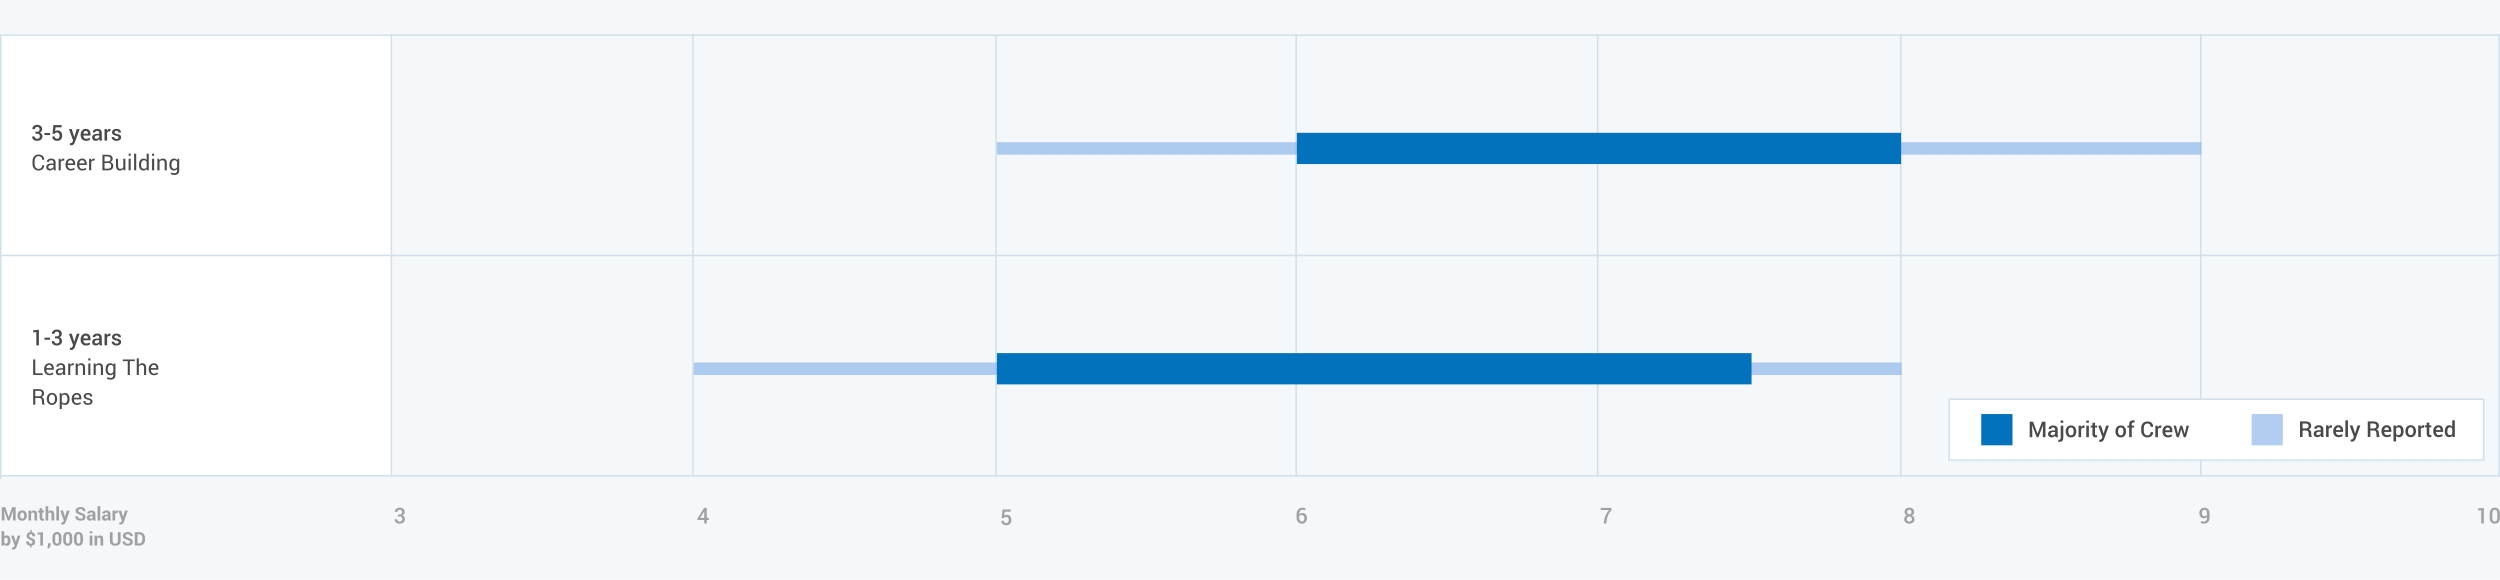<?xml version="1.0" encoding="UTF-8"?>
<svg width="1600px" height="371px" viewBox="0 0 1600 371" version="1.1" xmlns="http://www.w3.org/2000/svg" xmlns:xlink="http://www.w3.org/1999/xlink">
    <!-- Generator: Sketch 42 (36781) - http://www.bohemiancoding.com/sketch -->
    <title>Deck_Position_JuniorCaptain</title>
    <desc>Created with Sketch.</desc>
    <defs>
        <rect id="path-1" x="-1.13686838e-13" y="0" width="343" height="40"></rect>
        <mask id="mask-2" maskContentUnits="userSpaceOnUse" maskUnits="objectBoundingBox" x="0" y="0" width="343" height="40" fill="white">
            <use xlink:href="#path-1"></use>
        </mask>
    </defs>
    <g id="Page-1" stroke="none" stroke-width="1" fill="none" fill-rule="evenodd">
        <g id="Deck_Position_JuniorCaptain">
            <rect id="Rectangle-2" fill="#F5F8FA" x="0" y="0" width="1600" height="371"></rect>
            <rect id="Rectangle-12" fill="#FFFFFF" x="0" y="22" width="251" height="283"></rect>
            <g id="Group-2" transform="translate(-1, 21)">
                <polygon id="Line-Copy-3" fill="#D3E0E9" fill-rule="nonzero" points="0.952 2 1601.623 2 1601.623 1 0.952 1"></polygon>
                <polygon id="Line" fill="#D3E0E9" fill-rule="nonzero" points="0.952 143 1601.5 143 1601.5 142 0.952 142"></polygon>
                <polygon id="Line-Copy-11" fill="#D3E0E9" fill-rule="nonzero" points="1601 284.208 1601 0.936 1600 0.936 1600 284.208"></polygon>
                <g id="Group-3" transform="translate(1, 0)" fill-rule="nonzero" fill="#D3E0E9">
                    <polygon id="Line-Copy-8" points="444 283.227 444 0.569 443 0.569 443 283.227"></polygon>
                    <polygon id="Line-Copy-2" points="251 283.459 251 0.801 250 0.801 250 283.459"></polygon>
                    <polygon id="Line-Copy-4" points="1 285.459 1 1 0 1 0 285.459"></polygon>
                    <polygon id="Line-Copy-10" points="830 283.227 830 0.569 829 0.569 829 283.227"></polygon>
                    <polygon id="Line-Copy-12" points="638 284.158 638 1.5 637 1.5 637 284.158"></polygon>
                    <polygon id="Line-Copy-14" points="1023 283.227 1023 0.569 1022 0.569 1022 283.227"></polygon>
                    <polygon id="Line-Copy-15" points="1217 283.227 1217 0.569 1216 0.569 1216 283.227"></polygon>
                    <polygon id="Line-Copy-17" points="1409 283.227 1409 0.569 1408 0.569 1408 283.227"></polygon>
                </g>
                <g id="Group-5" transform="translate(21, 58)" fill="#4A4A4A">
                    <path d="M2.666,5.271 L3.821,5.271 C4.359,5.271 4.746,5.138 4.983,4.872 C5.22,4.605 5.339,4.228 5.339,3.74 C5.339,3.262 5.211,2.891 4.956,2.629 C4.701,2.367 4.325,2.236 3.828,2.236 C3.377,2.236 3.009,2.365 2.724,2.623 C2.439,2.88 2.297,3.218 2.297,3.638 L0.697,3.638 L0.684,3.597 C0.656,2.836 0.94,2.196 1.535,1.679 C2.129,1.162 2.887,0.903 3.808,0.903 C4.778,0.903 5.553,1.149 6.132,1.642 C6.711,2.134 7,2.833 7,3.74 C7,4.164 6.87,4.574 6.61,4.971 C6.351,5.367 5.981,5.675 5.503,5.894 C6.068,6.094 6.484,6.399 6.75,6.81 C7.017,7.22 7.15,7.687 7.15,8.211 C7.15,9.122 6.837,9.839 6.21,10.361 C5.584,10.883 4.783,11.144 3.808,11.144 C2.887,11.144 2.113,10.899 1.487,10.409 C0.86,9.919 0.561,9.241 0.588,8.375 L0.602,8.334 L2.201,8.334 C2.201,8.776 2.349,9.134 2.646,9.407 C2.942,9.681 3.336,9.817 3.828,9.817 C4.343,9.817 4.749,9.678 5.045,9.4 C5.341,9.122 5.489,8.728 5.489,8.218 C5.489,7.657 5.354,7.244 5.083,6.977 C4.811,6.71 4.391,6.577 3.821,6.577 L2.666,6.577 L2.666,5.271 Z M12.031,7.438 L8.442,7.438 L8.442,6.099 L12.031,6.099 L12.031,7.438 Z M13.617,6.55 L14.191,1.047 L19.448,1.047 L19.448,2.482 L15.572,2.482 L15.271,4.978 C15.467,4.832 15.694,4.712 15.952,4.619 C16.209,4.525 16.5,4.474 16.823,4.465 C17.757,4.456 18.489,4.752 19.018,5.354 C19.546,5.955 19.811,6.778 19.811,7.821 C19.811,8.797 19.533,9.594 18.977,10.214 C18.421,10.834 17.616,11.144 16.563,11.144 C15.688,11.144 14.949,10.903 14.345,10.422 C13.741,9.942 13.451,9.259 13.474,8.375 L13.487,8.341 L15.039,8.286 C15.039,8.769 15.18,9.145 15.463,9.414 C15.745,9.683 16.112,9.817 16.563,9.817 C17.078,9.817 17.472,9.636 17.743,9.274 C18.014,8.912 18.149,8.432 18.149,7.835 C18.149,7.233 18.01,6.745 17.732,6.369 C17.454,5.993 17.058,5.805 16.543,5.805 C16.087,5.805 15.749,5.879 15.528,6.027 C15.307,6.175 15.146,6.388 15.046,6.666 L13.617,6.55 Z M27.323,8.033 L27.487,8.771 L27.528,8.771 L29.148,3.604 L30.967,3.604 L27.904,12.121 C27.708,12.636 27.433,13.076 27.077,13.44 C26.722,13.805 26.218,13.987 25.566,13.987 C25.43,13.987 25.283,13.974 25.125,13.946 C24.968,13.919 24.817,13.887 24.671,13.851 L24.855,12.565 C24.915,12.57 24.999,12.577 25.108,12.586 C25.218,12.595 25.3,12.6 25.354,12.6 C25.655,12.6 25.896,12.497 26.076,12.292 C26.256,12.087 26.403,11.85 26.517,11.581 L26.79,10.911 L24.104,3.604 L25.915,3.604 L27.323,8.033 Z M35.041,11.144 C33.993,11.144 33.158,10.801 32.536,10.115 C31.914,9.429 31.603,8.548 31.603,7.473 L31.603,7.199 C31.603,6.124 31.911,5.232 32.529,4.523 C33.146,3.814 33.92,3.462 34.85,3.467 C35.848,3.467 36.612,3.769 37.143,4.373 C37.674,4.976 37.939,5.786 37.939,6.803 L37.939,7.78 L33.325,7.78 L33.312,7.814 C33.339,8.402 33.511,8.883 33.828,9.257 C34.144,9.631 34.583,9.817 35.144,9.817 C35.59,9.817 35.973,9.763 36.292,9.653 C36.611,9.544 36.919,9.387 37.215,9.182 L37.748,10.269 C37.47,10.515 37.101,10.722 36.641,10.891 C36.18,11.059 35.647,11.144 35.041,11.144 Z M34.85,4.8 C34.439,4.8 34.102,4.963 33.838,5.289 C33.574,5.614 33.41,6.028 33.346,6.529 L33.359,6.563 L36.292,6.563 L36.292,6.393 C36.292,5.923 36.172,5.54 35.933,5.244 C35.694,4.948 35.333,4.8 34.85,4.8 Z M43.729,11 C43.67,10.813 43.621,10.631 43.583,10.453 C43.544,10.275 43.518,10.098 43.504,9.92 C43.276,10.266 42.976,10.557 42.605,10.792 C42.234,11.026 41.818,11.144 41.357,11.144 C40.587,11.144 39.996,10.945 39.583,10.549 C39.171,10.152 38.965,9.608 38.965,8.915 C38.965,8.2 39.247,7.642 39.812,7.244 C40.378,6.845 41.173,6.646 42.198,6.646 L43.49,6.646 L43.49,5.996 C43.49,5.609 43.376,5.306 43.148,5.087 C42.921,4.868 42.595,4.759 42.171,4.759 C41.793,4.759 41.492,4.85 41.269,5.032 C41.045,5.215 40.934,5.449 40.934,5.736 L39.334,5.736 L39.327,5.695 C39.295,5.112 39.556,4.595 40.11,4.144 C40.664,3.692 41.385,3.467 42.273,3.467 C43.135,3.467 43.83,3.686 44.358,4.123 C44.887,4.561 45.151,5.189 45.151,6.01 L45.151,9.298 C45.151,9.603 45.172,9.896 45.213,10.176 C45.254,10.457 45.32,10.731 45.411,11 L43.729,11 Z M41.692,9.811 C42.112,9.811 42.489,9.706 42.824,9.496 C43.159,9.286 43.381,9.047 43.49,8.778 L43.49,7.685 L42.171,7.685 C41.688,7.685 41.31,7.804 41.036,8.043 C40.763,8.283 40.626,8.564 40.626,8.888 C40.626,9.17 40.718,9.395 40.903,9.561 C41.087,9.727 41.351,9.811 41.692,9.811 Z M50.579,5.101 L49.868,5.073 C49.545,5.073 49.275,5.142 49.058,5.278 C48.842,5.415 48.674,5.609 48.556,5.859 L48.556,11 L46.895,11 L46.895,3.604 L48.412,3.604 L48.521,4.677 C48.708,4.299 48.949,4.002 49.243,3.788 C49.537,3.574 49.875,3.467 50.258,3.467 C50.358,3.467 50.451,3.475 50.538,3.491 C50.625,3.507 50.704,3.526 50.777,3.549 L50.579,5.101 Z M55.897,8.99 C55.897,8.735 55.788,8.523 55.569,8.354 C55.351,8.186 54.943,8.038 54.346,7.91 C53.462,7.723 52.793,7.458 52.339,7.114 C51.886,6.77 51.659,6.301 51.659,5.709 C51.659,5.089 51.921,4.561 52.445,4.123 C52.969,3.686 53.66,3.467 54.517,3.467 C55.419,3.467 56.136,3.689 56.667,4.133 C57.197,4.578 57.451,5.128 57.429,5.784 L57.415,5.825 L55.822,5.825 C55.822,5.52 55.706,5.258 55.474,5.039 C55.241,4.82 54.922,4.711 54.517,4.711 C54.116,4.711 53.81,4.801 53.601,4.981 C53.391,5.161 53.286,5.381 53.286,5.641 C53.286,5.9 53.385,6.107 53.583,6.259 C53.782,6.412 54.184,6.548 54.79,6.666 C55.72,6.857 56.409,7.127 56.858,7.476 C57.307,7.825 57.531,8.3 57.531,8.901 C57.531,9.567 57.257,10.107 56.708,10.521 C56.158,10.936 55.435,11.144 54.537,11.144 C53.576,11.144 52.817,10.897 52.261,10.405 C51.705,9.913 51.44,9.348 51.468,8.71 L51.481,8.669 L53.026,8.669 C53.045,9.097 53.2,9.41 53.491,9.605 C53.783,9.801 54.138,9.899 54.558,9.899 C54.986,9.899 55.316,9.817 55.549,9.653 C55.781,9.489 55.897,9.268 55.897,8.99 Z M8.265,26.814 L8.278,26.855 C8.297,27.79 7.968,28.571 7.294,29.2 C6.619,29.829 5.729,30.144 4.621,30.144 C3.495,30.144 2.578,29.745 1.87,28.947 C1.161,28.15 0.807,27.138 0.807,25.912 L0.807,24.142 C0.807,22.916 1.161,21.903 1.87,21.103 C2.578,20.303 3.495,19.903 4.621,19.903 C5.747,19.903 6.642,20.203 7.308,20.802 C7.973,21.402 8.297,22.196 8.278,23.185 L8.265,23.226 L6.973,23.226 C6.973,22.528 6.768,21.977 6.357,21.571 C5.947,21.166 5.368,20.963 4.621,20.963 C3.869,20.963 3.27,21.266 2.823,21.872 C2.377,22.478 2.153,23.23 2.153,24.128 L2.153,25.912 C2.153,26.819 2.377,27.576 2.823,28.182 C3.27,28.788 3.869,29.091 4.621,29.091 C5.368,29.091 5.947,28.889 6.357,28.486 C6.768,28.083 6.973,27.525 6.973,26.814 L8.265,26.814 Z M14.39,30 C14.344,29.777 14.309,29.58 14.284,29.409 C14.259,29.238 14.244,29.066 14.239,28.893 C13.989,29.248 13.662,29.545 13.258,29.785 C12.855,30.024 12.421,30.144 11.956,30.144 C11.186,30.144 10.599,29.946 10.196,29.552 C9.792,29.158 9.591,28.615 9.591,27.922 C9.591,27.215 9.877,26.663 10.449,26.264 C11.021,25.865 11.797,25.666 12.776,25.666 L14.239,25.666 L14.239,24.935 C14.239,24.502 14.107,24.159 13.843,23.906 C13.578,23.653 13.205,23.526 12.722,23.526 C12.289,23.526 11.937,23.637 11.666,23.858 C11.394,24.079 11.259,24.344 11.259,24.654 L9.974,24.654 L9.96,24.613 C9.933,24.076 10.187,23.583 10.722,23.137 C11.258,22.69 11.949,22.467 12.797,22.467 C13.635,22.467 14.31,22.68 14.82,23.106 C15.331,23.532 15.586,24.146 15.586,24.948 L15.586,28.51 C15.586,28.774 15.6,29.029 15.627,29.275 C15.654,29.521 15.704,29.763 15.777,30 L14.39,30 Z M12.154,29.016 C12.642,29.016 13.082,28.89 13.474,28.64 C13.866,28.389 14.121,28.102 14.239,27.778 L14.239,26.575 L12.729,26.575 C12.186,26.575 11.752,26.712 11.426,26.985 C11.1,27.259 10.938,27.58 10.938,27.949 C10.938,28.277 11.04,28.537 11.245,28.729 C11.45,28.92 11.753,29.016 12.154,29.016 Z M21.041,23.793 L20.351,23.752 C19.995,23.752 19.695,23.836 19.452,24.005 C19.208,24.174 19.02,24.41 18.888,24.716 L18.888,30 L17.541,30 L17.541,22.604 L18.744,22.604 L18.874,23.684 C19.084,23.301 19.342,23.002 19.65,22.788 C19.958,22.574 20.312,22.467 20.713,22.467 C20.813,22.467 20.909,22.475 21,22.491 C21.091,22.507 21.166,22.524 21.226,22.542 L21.041,23.793 Z M25.279,30.144 C24.249,30.144 23.43,29.801 22.822,29.115 C22.213,28.429 21.909,27.539 21.909,26.445 L21.909,26.145 C21.909,25.092 22.222,24.216 22.849,23.516 C23.476,22.817 24.217,22.467 25.074,22.467 C26.072,22.467 26.826,22.768 27.337,23.369 C27.847,23.971 28.103,24.773 28.103,25.775 L28.103,26.616 L23.304,26.616 L23.283,26.65 C23.297,27.361 23.477,27.946 23.823,28.404 C24.17,28.862 24.655,29.091 25.279,29.091 C25.735,29.091 26.135,29.026 26.479,28.896 C26.823,28.766 27.12,28.587 27.371,28.359 L27.897,29.234 C27.633,29.494 27.285,29.711 26.852,29.884 C26.419,30.057 25.895,30.144 25.279,30.144 Z M25.074,23.526 C24.623,23.526 24.238,23.717 23.919,24.097 C23.6,24.478 23.404,24.955 23.331,25.529 L23.345,25.563 L26.756,25.563 L26.756,25.386 C26.756,24.857 26.615,24.415 26.332,24.06 C26.049,23.704 25.63,23.526 25.074,23.526 Z M32.683,30.144 C31.653,30.144 30.833,29.801 30.225,29.115 C29.617,28.429 29.312,27.539 29.312,26.445 L29.312,26.145 C29.312,25.092 29.626,24.216 30.252,23.516 C30.879,22.817 31.621,22.467 32.478,22.467 C33.476,22.467 34.23,22.768 34.74,23.369 C35.251,23.971 35.506,24.773 35.506,25.775 L35.506,26.616 L30.707,26.616 L30.687,26.65 C30.7,27.361 30.88,27.946 31.227,28.404 C31.573,28.862 32.058,29.091 32.683,29.091 C33.138,29.091 33.538,29.026 33.882,28.896 C34.226,28.766 34.524,28.587 34.774,28.359 L35.301,29.234 C35.036,29.494 34.688,29.711 34.255,29.884 C33.822,30.057 33.298,30.144 32.683,30.144 Z M32.478,23.526 C32.026,23.526 31.641,23.717 31.322,24.097 C31.003,24.478 30.807,24.955 30.734,25.529 L30.748,25.563 L34.159,25.563 L34.159,25.386 C34.159,24.857 34.018,24.415 33.735,24.06 C33.453,23.704 33.034,23.526 32.478,23.526 Z M40.517,23.793 L39.826,23.752 C39.471,23.752 39.171,23.836 38.927,24.005 C38.683,24.174 38.495,24.41 38.363,24.716 L38.363,30 L37.017,30 L37.017,22.604 L38.22,22.604 L38.35,23.684 C38.559,23.301 38.818,23.002 39.125,22.788 C39.433,22.574 39.787,22.467 40.188,22.467 C40.289,22.467 40.384,22.475 40.476,22.491 C40.567,22.507 40.642,22.524 40.701,22.542 L40.517,23.793 Z M45.548,30 L45.548,20.047 L48.795,20.047 C49.834,20.047 50.647,20.271 51.235,20.72 C51.823,21.169 52.117,21.842 52.117,22.74 C52.117,23.182 51.976,23.578 51.693,23.926 C51.411,24.275 51.039,24.534 50.579,24.702 C51.181,24.83 51.653,25.124 51.998,25.584 C52.342,26.044 52.514,26.58 52.514,27.19 C52.514,28.102 52.219,28.798 51.628,29.279 C51.038,29.76 50.237,30 49.226,30 L45.548,30 Z M46.895,25.331 L46.895,28.947 L49.226,28.947 C49.836,28.947 50.312,28.796 50.654,28.493 C50.996,28.19 51.167,27.76 51.167,27.204 C51.167,26.621 51.025,26.163 50.74,25.83 C50.455,25.497 50.016,25.331 49.424,25.331 L46.895,25.331 Z M46.895,24.278 L49.075,24.278 C49.576,24.278 49.984,24.14 50.299,23.865 C50.613,23.589 50.771,23.205 50.771,22.713 C50.771,22.175 50.601,21.773 50.261,21.506 C49.922,21.24 49.433,21.106 48.795,21.106 L46.895,21.106 L46.895,24.278 Z M58.939,28.906 C58.707,29.303 58.409,29.608 58.044,29.822 C57.679,30.036 57.258,30.144 56.779,30.144 C55.973,30.144 55.344,29.886 54.893,29.371 C54.441,28.856 54.216,28.054 54.216,26.965 L54.216,22.604 L55.562,22.604 L55.562,26.979 C55.562,27.767 55.679,28.309 55.911,28.605 C56.144,28.902 56.506,29.05 56.998,29.05 C57.477,29.05 57.872,28.953 58.184,28.759 C58.496,28.566 58.732,28.291 58.892,27.936 L58.892,22.604 L60.238,22.604 L60.238,30 L59.028,30 L58.939,28.906 Z M63.656,30 L62.31,30 L62.31,22.604 L63.656,22.604 L63.656,30 Z M63.656,20.71 L62.31,20.71 L62.31,19.336 L63.656,19.336 L63.656,20.71 Z M67.184,30 L65.837,30 L65.837,19.336 L67.184,19.336 L67.184,30 Z M68.947,26.438 C68.947,25.249 69.201,24.29 69.709,23.561 C70.218,22.831 70.93,22.467 71.846,22.467 C72.279,22.467 72.663,22.547 72.998,22.706 C73.333,22.866 73.618,23.098 73.855,23.403 L73.855,19.336 L75.202,19.336 L75.202,30 L74.102,30 L73.944,29.091 C73.703,29.437 73.407,29.699 73.056,29.877 C72.705,30.055 72.297,30.144 71.832,30.144 C70.93,30.144 70.223,29.817 69.713,29.163 C69.202,28.509 68.947,27.648 68.947,26.582 L68.947,26.438 Z M70.294,26.582 C70.294,27.329 70.447,27.928 70.752,28.376 C71.057,28.825 71.531,29.05 72.174,29.05 C72.575,29.05 72.912,28.959 73.186,28.776 C73.459,28.594 73.682,28.339 73.855,28.011 L73.855,24.559 C73.682,24.253 73.458,24.011 73.182,23.831 C72.906,23.651 72.575,23.561 72.188,23.561 C71.54,23.561 71.063,23.827 70.755,24.36 C70.448,24.894 70.294,25.586 70.294,26.438 L70.294,26.582 Z M78.668,30 L77.321,30 L77.321,22.604 L78.668,22.604 L78.668,30 Z M78.668,20.71 L77.321,20.71 L77.321,19.336 L78.668,19.336 L78.668,20.71 Z M81.942,22.604 L82.038,23.704 C82.284,23.312 82.593,23.008 82.964,22.792 C83.336,22.575 83.758,22.467 84.232,22.467 C85.03,22.467 85.647,22.7 86.085,23.167 C86.522,23.635 86.741,24.356 86.741,25.331 L86.741,30 L85.395,30 L85.395,25.358 C85.395,24.707 85.266,24.244 85.008,23.971 C84.751,23.697 84.358,23.561 83.829,23.561 C83.442,23.561 83.099,23.654 82.8,23.841 C82.502,24.028 82.264,24.283 82.086,24.606 L82.086,30 L80.739,30 L80.739,22.604 L81.942,22.604 Z M88.402,26.438 C88.402,25.249 88.662,24.29 89.182,23.561 C89.701,22.831 90.419,22.467 91.335,22.467 C91.804,22.467 92.217,22.561 92.572,22.75 C92.928,22.94 93.224,23.212 93.461,23.567 L93.625,22.604 L94.698,22.604 L94.698,30.041 C94.698,30.989 94.423,31.717 93.871,32.225 C93.32,32.733 92.524,32.987 91.485,32.987 C91.13,32.987 90.746,32.938 90.333,32.84 C89.921,32.742 89.558,32.609 89.243,32.44 L89.585,31.395 C89.826,31.531 90.118,31.642 90.46,31.726 C90.802,31.81 91.139,31.853 91.472,31.853 C92.128,31.853 92.605,31.703 92.904,31.405 C93.202,31.106 93.352,30.652 93.352,30.041 L93.352,29.207 C93.11,29.517 92.821,29.75 92.483,29.908 C92.146,30.065 91.759,30.144 91.321,30.144 C90.414,30.144 89.701,29.815 89.182,29.159 C88.662,28.503 88.402,27.644 88.402,26.582 L88.402,26.438 Z M89.749,26.582 C89.749,27.325 89.906,27.922 90.221,28.373 C90.535,28.824 91.014,29.05 91.656,29.05 C92.062,29.05 92.401,28.958 92.675,28.773 C92.948,28.588 93.174,28.327 93.352,27.99 L93.352,24.586 C93.178,24.271 92.953,24.022 92.675,23.837 C92.397,23.653 92.062,23.561 91.67,23.561 C91.027,23.561 90.547,23.829 90.228,24.367 C89.909,24.905 89.749,25.595 89.749,26.438 L89.749,26.582 Z" id="3-5-years-Career-Bui"></path>
                    <path d="M4.908,142 L3.247,142 L3.247,133.626 L1.224,133.626 L1.224,132.402 L4.908,132.047 L4.908,142 Z M12.031,138.438 L8.442,138.438 L8.442,137.099 L12.031,137.099 L12.031,138.438 Z M15.217,136.271 L16.372,136.271 C16.91,136.271 17.297,136.138 17.534,135.872 C17.771,135.605 17.89,135.228 17.89,134.74 C17.89,134.262 17.762,133.891 17.507,133.629 C17.252,133.367 16.876,133.236 16.379,133.236 C15.928,133.236 15.56,133.365 15.275,133.623 C14.99,133.88 14.848,134.218 14.848,134.638 L13.248,134.638 L13.234,134.597 C13.207,133.836 13.491,133.196 14.085,132.679 C14.68,132.162 15.438,131.903 16.358,131.903 C17.329,131.903 18.104,132.149 18.683,132.642 C19.261,133.134 19.551,133.833 19.551,134.74 C19.551,135.164 19.421,135.574 19.161,135.971 C18.901,136.367 18.532,136.675 18.054,136.894 C18.619,137.094 19.035,137.399 19.301,137.81 C19.568,138.22 19.701,138.687 19.701,139.211 C19.701,140.122 19.388,140.839 18.761,141.361 C18.135,141.883 17.334,142.144 16.358,142.144 C15.438,142.144 14.664,141.899 14.038,141.409 C13.411,140.919 13.111,140.241 13.139,139.375 L13.152,139.334 L14.752,139.334 C14.752,139.776 14.9,140.134 15.196,140.407 C15.493,140.681 15.887,140.817 16.379,140.817 C16.894,140.817 17.299,140.678 17.596,140.4 C17.892,140.122 18.04,139.728 18.04,139.218 C18.04,138.657 17.904,138.244 17.633,137.977 C17.362,137.71 16.942,137.577 16.372,137.577 L15.217,137.577 L15.217,136.271 Z M27.323,139.033 L27.487,139.771 L27.528,139.771 L29.148,134.604 L30.967,134.604 L27.904,143.121 C27.708,143.636 27.433,144.076 27.077,144.44 C26.722,144.805 26.218,144.987 25.566,144.987 C25.43,144.987 25.283,144.974 25.125,144.946 C24.968,144.919 24.817,144.887 24.671,144.851 L24.855,143.565 C24.915,143.57 24.999,143.577 25.108,143.586 C25.218,143.595 25.3,143.6 25.354,143.6 C25.655,143.6 25.896,143.497 26.076,143.292 C26.256,143.087 26.403,142.85 26.517,142.581 L26.79,141.911 L24.104,134.604 L25.915,134.604 L27.323,139.033 Z M35.041,142.144 C33.993,142.144 33.158,141.801 32.536,141.115 C31.914,140.429 31.603,139.548 31.603,138.473 L31.603,138.199 C31.603,137.124 31.911,136.232 32.529,135.523 C33.146,134.814 33.92,134.462 34.85,134.467 C35.848,134.467 36.612,134.769 37.143,135.373 C37.674,135.976 37.939,136.786 37.939,137.803 L37.939,138.78 L33.325,138.78 L33.312,138.814 C33.339,139.402 33.511,139.883 33.828,140.257 C34.144,140.631 34.583,140.817 35.144,140.817 C35.59,140.817 35.973,140.763 36.292,140.653 C36.611,140.544 36.919,140.387 37.215,140.182 L37.748,141.269 C37.47,141.515 37.101,141.722 36.641,141.891 C36.18,142.059 35.647,142.144 35.041,142.144 Z M34.85,135.8 C34.439,135.8 34.102,135.963 33.838,136.289 C33.574,136.614 33.41,137.028 33.346,137.529 L33.359,137.563 L36.292,137.563 L36.292,137.393 C36.292,136.923 36.172,136.54 35.933,136.244 C35.694,135.948 35.333,135.8 34.85,135.8 Z M43.729,142 C43.67,141.813 43.621,141.631 43.583,141.453 C43.544,141.275 43.518,141.098 43.504,140.92 C43.276,141.266 42.976,141.557 42.605,141.792 C42.234,142.026 41.818,142.144 41.357,142.144 C40.587,142.144 39.996,141.945 39.583,141.549 C39.171,141.152 38.965,140.608 38.965,139.915 C38.965,139.2 39.247,138.642 39.812,138.244 C40.378,137.845 41.173,137.646 42.198,137.646 L43.49,137.646 L43.49,136.996 C43.49,136.609 43.376,136.306 43.148,136.087 C42.921,135.868 42.595,135.759 42.171,135.759 C41.793,135.759 41.492,135.85 41.269,136.032 C41.045,136.215 40.934,136.449 40.934,136.736 L39.334,136.736 L39.327,136.695 C39.295,136.112 39.556,135.595 40.11,135.144 C40.664,134.692 41.385,134.467 42.273,134.467 C43.135,134.467 43.83,134.686 44.358,135.123 C44.887,135.561 45.151,136.189 45.151,137.01 L45.151,140.298 C45.151,140.603 45.172,140.896 45.213,141.176 C45.254,141.457 45.32,141.731 45.411,142 L43.729,142 Z M41.692,140.811 C42.112,140.811 42.489,140.706 42.824,140.496 C43.159,140.286 43.381,140.047 43.49,139.778 L43.49,138.685 L42.171,138.685 C41.688,138.685 41.31,138.804 41.036,139.043 C40.763,139.283 40.626,139.564 40.626,139.888 C40.626,140.17 40.718,140.395 40.903,140.561 C41.087,140.727 41.351,140.811 41.692,140.811 Z M50.579,136.101 L49.868,136.073 C49.545,136.073 49.275,136.142 49.058,136.278 C48.842,136.415 48.674,136.609 48.556,136.859 L48.556,142 L46.895,142 L46.895,134.604 L48.412,134.604 L48.521,135.677 C48.708,135.299 48.949,135.002 49.243,134.788 C49.537,134.574 49.875,134.467 50.258,134.467 C50.358,134.467 50.451,134.475 50.538,134.491 C50.625,134.507 50.704,134.526 50.777,134.549 L50.579,136.101 Z M55.897,139.99 C55.897,139.735 55.788,139.523 55.569,139.354 C55.351,139.186 54.943,139.038 54.346,138.91 C53.462,138.723 52.793,138.458 52.339,138.114 C51.886,137.77 51.659,137.301 51.659,136.709 C51.659,136.089 51.921,135.561 52.445,135.123 C52.969,134.686 53.66,134.467 54.517,134.467 C55.419,134.467 56.136,134.689 56.667,135.133 C57.197,135.578 57.451,136.128 57.429,136.784 L57.415,136.825 L55.822,136.825 C55.822,136.52 55.706,136.258 55.474,136.039 C55.241,135.82 54.922,135.711 54.517,135.711 C54.116,135.711 53.81,135.801 53.601,135.981 C53.391,136.161 53.286,136.381 53.286,136.641 C53.286,136.9 53.385,137.107 53.583,137.259 C53.782,137.412 54.184,137.548 54.79,137.666 C55.72,137.857 56.409,138.127 56.858,138.476 C57.307,138.825 57.531,139.3 57.531,139.901 C57.531,140.567 57.257,141.107 56.708,141.521 C56.158,141.936 55.435,142.144 54.537,142.144 C53.576,142.144 52.817,141.897 52.261,141.405 C51.705,140.913 51.44,140.348 51.468,139.71 L51.481,139.669 L53.026,139.669 C53.045,140.097 53.2,140.41 53.491,140.605 C53.783,140.801 54.138,140.899 54.558,140.899 C54.986,140.899 55.316,140.817 55.549,140.653 C55.781,140.489 55.897,140.268 55.897,139.99 Z M2.577,159.947 L7.287,159.947 L7.287,161 L1.23,161 L1.23,151.047 L2.577,151.047 L2.577,159.947 Z M11.607,161.144 C10.577,161.144 9.758,160.801 9.15,160.115 C8.542,159.429 8.237,158.539 8.237,157.445 L8.237,157.145 C8.237,156.092 8.551,155.216 9.177,154.516 C9.804,153.817 10.546,153.467 11.402,153.467 C12.4,153.467 13.155,153.768 13.665,154.369 C14.175,154.971 14.431,155.773 14.431,156.775 L14.431,157.616 L9.632,157.616 L9.611,157.65 C9.625,158.361 9.805,158.946 10.151,159.404 C10.498,159.862 10.983,160.091 11.607,160.091 C12.063,160.091 12.463,160.026 12.807,159.896 C13.151,159.766 13.449,159.587 13.699,159.359 L14.226,160.234 C13.961,160.494 13.613,160.711 13.18,160.884 C12.747,161.057 12.223,161.144 11.607,161.144 Z M11.402,154.526 C10.951,154.526 10.566,154.717 10.247,155.097 C9.928,155.478 9.732,155.955 9.659,156.529 L9.673,156.563 L13.084,156.563 L13.084,156.386 C13.084,155.857 12.943,155.415 12.66,155.06 C12.378,154.704 11.958,154.526 11.402,154.526 Z M20.487,161 C20.442,160.777 20.406,160.58 20.381,160.409 C20.356,160.238 20.341,160.066 20.337,159.893 C20.086,160.248 19.759,160.545 19.356,160.785 C18.953,161.024 18.519,161.144 18.054,161.144 C17.284,161.144 16.697,160.946 16.293,160.552 C15.89,160.158 15.688,159.615 15.688,158.922 C15.688,158.215 15.974,157.663 16.546,157.264 C17.118,156.865 17.894,156.666 18.874,156.666 L20.337,156.666 L20.337,155.935 C20.337,155.502 20.205,155.159 19.94,154.906 C19.676,154.653 19.302,154.526 18.819,154.526 C18.386,154.526 18.034,154.637 17.763,154.858 C17.492,155.079 17.356,155.344 17.356,155.654 L16.071,155.654 L16.058,155.613 C16.03,155.076 16.284,154.583 16.82,154.137 C17.355,153.69 18.047,153.467 18.895,153.467 C19.733,153.467 20.408,153.68 20.918,154.106 C21.428,154.532 21.684,155.146 21.684,155.948 L21.684,159.51 C21.684,159.774 21.697,160.029 21.725,160.275 C21.752,160.521 21.802,160.763 21.875,161 L20.487,161 Z M18.252,160.016 C18.74,160.016 19.179,159.89 19.571,159.64 C19.963,159.389 20.218,159.102 20.337,158.778 L20.337,157.575 L18.826,157.575 C18.284,157.575 17.85,157.712 17.524,157.985 C17.198,158.259 17.035,158.58 17.035,158.949 C17.035,159.277 17.138,159.537 17.343,159.729 C17.548,159.92 17.851,160.016 18.252,160.016 Z M27.139,154.793 L26.448,154.752 C26.093,154.752 25.793,154.836 25.549,155.005 C25.306,155.174 25.118,155.41 24.985,155.716 L24.985,161 L23.639,161 L23.639,153.604 L24.842,153.604 L24.972,154.684 C25.181,154.301 25.44,154.002 25.748,153.788 C26.055,153.574 26.41,153.467 26.811,153.467 C26.911,153.467 27.007,153.475 27.098,153.491 C27.189,153.507 27.264,153.524 27.323,153.542 L27.139,154.793 Z M29.641,153.604 L29.736,154.704 C29.982,154.312 30.291,154.008 30.663,153.792 C31.034,153.575 31.457,153.467 31.931,153.467 C32.728,153.467 33.346,153.7 33.783,154.167 C34.221,154.635 34.439,155.356 34.439,156.331 L34.439,161 L33.093,161 L33.093,156.358 C33.093,155.707 32.964,155.244 32.707,154.971 C32.449,154.697 32.056,154.561 31.527,154.561 C31.14,154.561 30.797,154.654 30.499,154.841 C30.2,155.028 29.962,155.283 29.784,155.606 L29.784,161 L28.438,161 L28.438,153.604 L29.641,153.604 Z M37.851,161 L36.504,161 L36.504,153.604 L37.851,153.604 L37.851,161 Z M37.851,151.71 L36.504,151.71 L36.504,150.336 L37.851,150.336 L37.851,151.71 Z M41.125,153.604 L41.221,154.704 C41.467,154.312 41.776,154.008 42.147,153.792 C42.518,153.575 42.941,153.467 43.415,153.467 C44.213,153.467 44.83,153.7 45.268,154.167 C45.705,154.635 45.924,155.356 45.924,156.331 L45.924,161 L44.577,161 L44.577,156.358 C44.577,155.707 44.448,155.244 44.191,154.971 C43.933,154.697 43.54,154.561 43.012,154.561 C42.624,154.561 42.281,154.654 41.983,154.841 C41.684,155.028 41.446,155.283 41.269,155.606 L41.269,161 L39.922,161 L39.922,153.604 L41.125,153.604 Z M47.585,157.438 C47.585,156.249 47.845,155.29 48.364,154.561 C48.884,153.831 49.602,153.467 50.518,153.467 C50.987,153.467 51.399,153.561 51.755,153.75 C52.11,153.94 52.407,154.212 52.644,154.567 L52.808,153.604 L53.881,153.604 L53.881,161.041 C53.881,161.989 53.605,162.717 53.054,163.225 C52.502,163.733 51.707,163.987 50.668,163.987 C50.312,163.987 49.929,163.938 49.516,163.84 C49.104,163.742 48.74,163.609 48.426,163.44 L48.768,162.395 C49.009,162.531 49.301,162.642 49.643,162.726 C49.984,162.81 50.322,162.853 50.654,162.853 C51.311,162.853 51.788,162.703 52.086,162.405 C52.385,162.106 52.534,161.652 52.534,161.041 L52.534,160.207 C52.293,160.517 52.003,160.75 51.666,160.908 C51.329,161.065 50.941,161.144 50.504,161.144 C49.597,161.144 48.884,160.815 48.364,160.159 C47.845,159.503 47.585,158.644 47.585,157.582 L47.585,157.438 Z M48.932,157.582 C48.932,158.325 49.089,158.922 49.403,159.373 C49.718,159.824 50.196,160.05 50.839,160.05 C51.244,160.05 51.584,159.958 51.857,159.773 C52.131,159.588 52.356,159.327 52.534,158.99 L52.534,155.586 C52.361,155.271 52.135,155.022 51.857,154.837 C51.579,154.653 51.244,154.561 50.853,154.561 C50.21,154.561 49.729,154.829 49.41,155.367 C49.091,155.905 48.932,156.595 48.932,157.438 L48.932,157.582 Z M66.309,152.106 L63.109,152.106 L63.109,161 L61.763,161 L61.763,152.106 L58.57,152.106 L58.57,151.047 L66.309,151.047 L66.309,152.106 Z M68.865,154.595 C69.12,154.239 69.434,153.962 69.805,153.764 C70.177,153.566 70.588,153.467 71.039,153.467 C71.827,153.467 72.442,153.704 72.881,154.178 C73.321,154.652 73.541,155.381 73.541,156.365 L73.541,161 L72.194,161 L72.194,156.352 C72.194,155.741 72.063,155.29 71.801,154.998 C71.539,154.706 71.148,154.561 70.629,154.561 C70.255,154.561 69.917,154.648 69.614,154.824 C69.311,154.999 69.061,155.237 68.865,155.538 L68.865,161 L67.519,161 L67.519,150.336 L68.865,150.336 L68.865,154.595 Z M78.545,161.144 C77.515,161.144 76.696,160.801 76.087,160.115 C75.479,159.429 75.175,158.539 75.175,157.445 L75.175,157.145 C75.175,156.092 75.488,155.216 76.115,154.516 C76.741,153.817 77.483,153.467 78.34,153.467 C79.338,153.467 80.092,153.768 80.603,154.369 C81.113,154.971 81.368,155.773 81.368,156.775 L81.368,157.616 L76.569,157.616 L76.549,157.65 C76.563,158.361 76.743,158.946 77.089,159.404 C77.435,159.862 77.921,160.091 78.545,160.091 C79.001,160.091 79.401,160.026 79.745,159.896 C80.089,159.766 80.386,159.587 80.637,159.359 L81.163,160.234 C80.899,160.494 80.55,160.711 80.117,160.884 C79.684,161.057 79.16,161.144 78.545,161.144 Z M78.34,154.526 C77.889,154.526 77.504,154.717 77.185,155.097 C76.866,155.478 76.67,155.955 76.597,156.529 L76.61,156.563 L80.021,156.563 L80.021,156.386 C80.021,155.857 79.88,155.415 79.598,155.06 C79.315,154.704 78.896,154.526 78.34,154.526 Z M2.577,175.687 L2.577,180 L1.23,180 L1.23,170.054 L4.833,170.054 C5.922,170.054 6.754,170.295 7.328,170.778 C7.902,171.261 8.189,171.963 8.189,172.884 C8.189,173.394 8.056,173.839 7.79,174.217 C7.523,174.595 7.134,174.896 6.624,175.119 C7.171,175.297 7.564,175.585 7.803,175.984 C8.042,176.383 8.162,176.876 8.162,177.464 L8.162,178.4 C8.162,178.71 8.196,178.988 8.265,179.234 C8.333,179.48 8.451,179.681 8.62,179.836 L8.62,180 L7.232,180 C7.055,179.845 6.941,179.617 6.891,179.316 C6.84,179.016 6.815,178.706 6.815,178.387 L6.815,177.478 C6.815,176.94 6.658,176.507 6.344,176.179 C6.029,175.851 5.608,175.687 5.079,175.687 L2.577,175.687 Z M2.577,174.627 L4.696,174.627 C5.457,174.627 6.005,174.482 6.34,174.193 C6.675,173.903 6.843,173.463 6.843,172.87 C6.843,172.31 6.68,171.875 6.354,171.568 C6.028,171.26 5.521,171.106 4.833,171.106 L2.577,171.106 L2.577,174.627 Z M9.939,176.233 C9.939,175.14 10.236,174.238 10.828,173.53 C11.421,172.821 12.225,172.467 13.241,172.467 C14.267,172.467 15.077,172.82 15.671,173.526 C16.266,174.233 16.563,175.135 16.563,176.233 L16.563,176.384 C16.563,177.487 16.267,178.389 15.675,179.091 C15.082,179.793 14.276,180.144 13.255,180.144 C12.234,180.144 11.426,179.792 10.832,179.087 C10.237,178.383 9.939,177.482 9.939,176.384 L9.939,176.233 Z M11.286,176.384 C11.286,177.168 11.451,177.815 11.782,178.325 C12.112,178.836 12.603,179.091 13.255,179.091 C13.897,179.091 14.385,178.836 14.718,178.325 C15.05,177.815 15.217,177.168 15.217,176.384 L15.217,176.233 C15.217,175.459 15.049,174.814 14.714,174.299 C14.379,173.784 13.888,173.526 13.241,173.526 C12.599,173.526 12.112,173.784 11.782,174.299 C11.451,174.814 11.286,175.459 11.286,176.233 L11.286,176.384 Z M24.514,176.582 C24.514,177.648 24.258,178.509 23.748,179.163 C23.238,179.817 22.534,180.144 21.636,180.144 C21.18,180.144 20.78,180.067 20.436,179.915 C20.092,179.762 19.799,179.533 19.558,179.228 L19.558,182.844 L18.211,182.844 L18.211,172.604 L19.243,172.604 L19.455,173.561 C19.697,173.205 19.997,172.934 20.357,172.747 C20.717,172.56 21.137,172.467 21.615,172.467 C22.531,172.467 23.243,172.83 23.751,173.557 C24.26,174.284 24.514,175.244 24.514,176.438 L24.514,176.582 Z M23.167,176.438 C23.167,175.6 23.002,174.911 22.671,174.371 C22.341,173.831 21.854,173.561 21.212,173.561 C20.825,173.561 20.494,173.648 20.221,173.824 C19.947,173.999 19.726,174.24 19.558,174.545 L19.558,178.12 C19.726,178.425 19.947,178.664 20.221,178.834 C20.494,179.005 20.829,179.091 21.226,179.091 C21.864,179.091 22.347,178.857 22.675,178.39 C23.003,177.923 23.167,177.32 23.167,176.582 L23.167,176.438 Z M29.237,180.144 C28.207,180.144 27.388,179.801 26.78,179.115 C26.171,178.429 25.867,177.539 25.867,176.445 L25.867,176.145 C25.867,175.092 26.18,174.216 26.807,173.516 C27.434,172.817 28.175,172.467 29.032,172.467 C30.03,172.467 30.785,172.768 31.295,173.369 C31.805,173.971 32.061,174.773 32.061,175.775 L32.061,176.616 L27.262,176.616 L27.241,176.65 C27.255,177.361 27.435,177.946 27.781,178.404 C28.128,178.862 28.613,179.091 29.237,179.091 C29.693,179.091 30.093,179.026 30.437,178.896 C30.781,178.766 31.078,178.587 31.329,178.359 L31.855,179.234 C31.591,179.494 31.243,179.711 30.81,179.884 C30.377,180.057 29.853,180.144 29.237,180.144 Z M29.032,173.526 C28.581,173.526 28.196,173.717 27.877,174.097 C27.558,174.478 27.362,174.955 27.289,175.529 L27.303,175.563 L30.714,175.563 L30.714,175.386 C30.714,174.857 30.573,174.415 30.29,174.06 C30.007,173.704 29.588,173.526 29.032,173.526 Z M37.871,178.038 C37.871,177.742 37.758,177.498 37.533,177.307 C37.307,177.115 36.88,176.949 36.251,176.808 C35.353,176.612 34.678,176.346 34.224,176.011 C33.771,175.676 33.544,175.219 33.544,174.641 C33.544,174.039 33.799,173.526 34.31,173.103 C34.82,172.679 35.485,172.467 36.306,172.467 C37.167,172.467 37.852,172.688 38.36,173.13 C38.868,173.572 39.111,174.11 39.088,174.743 L39.074,174.784 L37.789,174.784 C37.789,174.461 37.653,174.17 37.382,173.913 C37.111,173.655 36.752,173.526 36.306,173.526 C35.827,173.526 35.472,173.631 35.239,173.841 C35.007,174.05 34.891,174.303 34.891,174.6 C34.891,174.891 34.993,175.121 35.198,175.29 C35.403,175.459 35.82,175.609 36.449,175.741 C37.383,175.942 38.078,176.214 38.534,176.558 C38.99,176.902 39.218,177.364 39.218,177.942 C39.218,178.599 38.952,179.13 38.421,179.535 C37.89,179.941 37.197,180.144 36.34,180.144 C35.396,180.144 34.654,179.904 34.111,179.426 C33.569,178.947 33.312,178.389 33.339,177.751 L33.353,177.71 L34.638,177.71 C34.66,178.188 34.838,178.538 35.171,178.759 C35.504,178.98 35.893,179.091 36.34,179.091 C36.818,179.091 37.193,178.994 37.464,178.8 C37.736,178.607 37.871,178.353 37.871,178.038 Z" id="1-3-years-Learning-T"></path>
                    <path d="M234.666,250.271 L235.821,250.271 C236.359,250.271 236.746,250.138 236.983,249.872 C237.22,249.605 237.339,249.228 237.339,248.74 C237.339,248.262 237.211,247.891 236.956,247.629 C236.701,247.367 236.325,247.236 235.828,247.236 C235.377,247.236 235.009,247.365 234.724,247.623 C234.439,247.88 234.297,248.218 234.297,248.638 L232.697,248.638 L232.684,248.597 C232.656,247.836 232.94,247.196 233.535,246.679 C234.129,246.162 234.887,245.903 235.808,245.903 C236.778,245.903 237.553,246.149 238.132,246.642 C238.711,247.134 239,247.833 239,248.74 C239,249.164 238.87,249.574 238.61,249.971 C238.351,250.367 237.981,250.675 237.503,250.894 C238.068,251.094 238.484,251.399 238.75,251.81 C239.017,252.22 239.15,252.687 239.15,253.211 C239.15,254.122 238.837,254.839 238.21,255.361 C237.584,255.883 236.783,256.144 235.808,256.144 C234.887,256.144 234.113,255.899 233.487,255.409 C232.86,254.919 232.561,254.241 232.588,253.375 L232.602,253.334 L234.201,253.334 C234.201,253.776 234.349,254.134 234.646,254.407 C234.942,254.681 235.336,254.817 235.828,254.817 C236.343,254.817 236.749,254.678 237.045,254.4 C237.341,254.122 237.489,253.728 237.489,253.218 C237.489,252.657 237.354,252.244 237.083,251.977 C236.811,251.71 236.391,251.577 235.821,251.577 L234.666,251.577 L234.666,250.271 Z" id="3" opacity="0.5"></path>
                    <path d="M432.351,252.452 L433.608,252.452 L433.608,253.792 L432.351,253.792 L432.351,256 L430.696,256 L430.696,253.792 L426.424,253.792 L426.383,252.773 L430.642,246.047 L432.351,246.047 L432.351,252.452 Z M428.023,252.452 L430.696,252.452 L430.696,248.412 L430.655,248.398 L430.519,248.692 L428.023,252.452 Z" id="4" opacity="0.5"></path>
                    <path d="M621.066,252.55 L621.641,247.047 L626.897,247.047 L626.897,248.482 L623.021,248.482 L622.721,250.978 C622.917,250.832 623.143,250.712 623.401,250.619 C623.658,250.525 623.949,250.474 624.272,250.465 C625.207,250.456 625.938,250.752 626.467,251.354 C626.995,251.955 627.26,252.778 627.26,253.821 C627.26,254.797 626.982,255.594 626.426,256.214 C625.87,256.834 625.065,257.144 624.013,257.144 C623.138,257.144 622.398,256.903 621.794,256.422 C621.191,255.942 620.9,255.259 620.923,254.375 L620.937,254.341 L622.488,254.286 C622.488,254.769 622.63,255.145 622.912,255.414 C623.195,255.683 623.562,255.817 624.013,255.817 C624.528,255.817 624.921,255.636 625.192,255.274 C625.463,254.912 625.599,254.432 625.599,253.835 C625.599,253.233 625.46,252.745 625.182,252.369 C624.904,251.993 624.507,251.805 623.992,251.805 C623.536,251.805 623.198,251.879 622.977,252.027 C622.756,252.175 622.595,252.388 622.495,252.666 L621.066,252.55 Z" id="5" opacity="0.5"></path>
                    <path d="M813.648,245.903 C814.004,245.903 814.346,245.941 814.674,246.016 C815.002,246.091 815.296,246.19 815.556,246.313 L815.241,247.599 C814.986,247.489 814.738,247.404 814.496,247.342 C814.255,247.281 813.974,247.25 813.655,247.25 C812.99,247.25 812.456,247.506 812.052,248.019 C811.649,248.532 811.447,249.223 811.447,250.094 L811.447,250.142 C811.721,249.891 812.039,249.697 812.401,249.561 C812.763,249.424 813.161,249.355 813.594,249.355 C814.482,249.355 815.185,249.667 815.703,250.289 C816.22,250.911 816.479,251.702 816.479,252.664 C816.479,253.68 816.182,254.514 815.59,255.166 C814.997,255.818 814.22,256.144 813.259,256.144 C812.247,256.144 811.417,255.788 810.767,255.077 C810.118,254.366 809.793,253.373 809.793,252.097 L809.793,250.196 C809.793,248.902 810.159,247.863 810.89,247.079 C811.622,246.295 812.541,245.903 813.648,245.903 Z M813.184,250.647 C812.764,250.647 812.409,250.722 812.117,250.87 C811.826,251.018 811.602,251.219 811.447,251.475 L811.447,252.186 C811.447,253.029 811.617,253.678 811.957,254.134 C812.296,254.59 812.73,254.817 813.259,254.817 C813.742,254.817 814.122,254.61 814.4,254.195 C814.678,253.781 814.817,253.27 814.817,252.664 C814.817,252.067 814.672,251.582 814.38,251.208 C814.088,250.834 813.689,250.647 813.184,250.647 Z" id="6" opacity="0.5"></path>
                    <path d="M1011.349,247.38 C1010.205,248.724 1009.432,249.937 1009.031,251.017 C1008.63,252.097 1008.339,253.407 1008.156,254.947 L1008.054,256 L1006.393,256 L1006.495,254.947 C1006.673,253.443 1007.028,252.08 1007.562,250.856 C1008.095,249.632 1008.822,248.474 1009.742,247.38 L1004.472,247.38 L1004.472,246.047 L1011.349,246.047 L1011.349,247.38 Z" id="7" opacity="0.5"></path>
                    <path d="M1205.034,248.672 C1205.034,249.173 1204.897,249.618 1204.624,250.005 C1204.351,250.392 1203.979,250.688 1203.51,250.894 C1204.052,251.103 1204.484,251.418 1204.805,251.837 C1205.126,252.256 1205.287,252.739 1205.287,253.286 C1205.287,254.211 1204.982,254.919 1204.371,255.409 C1203.76,255.899 1202.965,256.144 1201.985,256.144 C1200.992,256.144 1200.19,255.899 1199.579,255.409 C1198.968,254.919 1198.663,254.211 1198.663,253.286 C1198.663,252.739 1198.821,252.256 1199.138,251.837 C1199.455,251.418 1199.889,251.101 1200.44,250.887 C1199.966,250.686 1199.595,250.393 1199.326,250.008 C1199.057,249.623 1198.923,249.178 1198.923,248.672 C1198.923,247.788 1199.202,247.105 1199.76,246.625 C1200.319,246.144 1201.056,245.903 1201.972,245.903 C1202.879,245.903 1203.616,246.144 1204.183,246.625 C1204.75,247.105 1205.034,247.788 1205.034,248.672 Z M1203.633,253.204 C1203.633,252.716 1203.477,252.32 1203.165,252.015 C1202.852,251.709 1202.455,251.557 1201.972,251.557 C1201.479,251.557 1201.082,251.708 1200.779,252.011 C1200.476,252.314 1200.324,252.712 1200.324,253.204 C1200.324,253.705 1200.475,254.1 1200.775,254.387 C1201.076,254.674 1201.479,254.817 1201.985,254.817 C1202.473,254.817 1202.869,254.673 1203.175,254.383 C1203.48,254.094 1203.633,253.701 1203.633,253.204 Z M1203.373,248.733 C1203.373,248.296 1203.243,247.937 1202.983,247.657 C1202.724,247.376 1202.386,247.236 1201.972,247.236 C1201.543,247.236 1201.205,247.372 1200.957,247.643 C1200.708,247.914 1200.584,248.278 1200.584,248.733 C1200.584,249.185 1200.71,249.546 1200.963,249.817 C1201.216,250.088 1201.557,250.224 1201.985,250.224 C1202.405,250.224 1202.741,250.088 1202.994,249.817 C1203.247,249.546 1203.373,249.185 1203.373,248.733 Z" id="8" opacity="0.5"></path>
                    <path d="M1390.521,254.817 C1391.113,254.817 1391.591,254.597 1391.956,254.158 C1392.321,253.718 1392.503,253.077 1392.503,252.233 L1392.503,251.775 C1392.28,252.081 1392.007,252.312 1391.686,252.469 C1391.365,252.626 1391.013,252.705 1390.63,252.705 C1389.682,252.705 1388.933,252.405 1388.384,251.806 C1387.835,251.207 1387.561,250.385 1387.561,249.342 C1387.561,248.348 1387.868,247.527 1388.483,246.877 C1389.099,246.228 1389.86,245.903 1390.767,245.903 C1391.797,245.903 1392.619,246.242 1393.234,246.918 C1393.85,247.595 1394.157,248.569 1394.157,249.841 L1394.157,252.172 C1394.157,253.43 1393.819,254.406 1393.142,255.101 C1392.465,255.796 1391.591,256.144 1390.521,256.144 C1390.179,256.144 1389.826,256.109 1389.461,256.041 C1389.096,255.973 1388.761,255.87 1388.456,255.733 L1388.675,254.462 C1388.953,254.59 1389.238,254.681 1389.529,254.735 C1389.821,254.79 1390.151,254.817 1390.521,254.817 Z M1390.787,251.413 C1391.202,251.413 1391.555,251.331 1391.847,251.167 C1392.138,251.003 1392.357,250.791 1392.503,250.531 L1392.503,249.643 C1392.503,248.854 1392.355,248.256 1392.059,247.848 C1391.762,247.44 1391.341,247.236 1390.794,247.236 C1390.347,247.236 1389.974,247.436 1389.673,247.834 C1389.372,248.233 1389.222,248.736 1389.222,249.342 C1389.222,249.962 1389.36,250.462 1389.635,250.842 C1389.911,251.223 1390.295,251.413 1390.787,251.413 Z" id="9" opacity="0.5"></path>
                    <path d="M1569.65,256 L1567.989,256 L1567.989,247.626 L1565.966,247.626 L1565.966,246.402 L1569.65,246.047 L1569.65,256 Z M1579.938,252.165 C1579.938,253.459 1579.647,254.446 1579.063,255.125 C1578.48,255.804 1577.687,256.144 1576.684,256.144 C1575.677,256.144 1574.88,255.804 1574.292,255.125 C1573.704,254.446 1573.41,253.459 1573.41,252.165 L1573.41,249.889 C1573.41,248.599 1573.702,247.612 1574.285,246.929 C1574.868,246.245 1575.664,245.903 1576.671,245.903 C1577.673,245.903 1578.469,246.245 1579.056,246.929 C1579.644,247.612 1579.938,248.599 1579.938,249.889 L1579.938,252.165 Z M1578.277,249.636 C1578.277,248.82 1578.14,248.216 1577.867,247.824 C1577.594,247.432 1577.195,247.236 1576.671,247.236 C1576.147,247.236 1575.749,247.432 1575.478,247.824 C1575.207,248.216 1575.071,248.82 1575.071,249.636 L1575.071,252.404 C1575.071,253.225 1575.209,253.832 1575.485,254.226 C1575.76,254.62 1576.16,254.817 1576.684,254.817 C1577.208,254.817 1577.605,254.621 1577.874,254.229 C1578.143,253.838 1578.277,253.229 1578.277,252.404 L1578.277,249.636 Z" id="10" opacity="0.5"></path>
                </g>
                <polygon id="Line-Copy" fill="#D3E0E9" fill-rule="nonzero" points="0.952 284 1601.623 284 1601.623 283 0.952 283"></polygon>
            </g>
            <g id="Group-3" transform="translate(252, 85)">
                <g id="Group-4" transform="translate(0, 141)">
                    <rect id="Rectangle-8-Copy" fill="#4990E2" opacity="0" x="0.031" y="9" width="1320.951" height="2"></rect>
                    <rect id="Rectangle-8-Copy" fill="#7DAEE8" opacity="0.6" x="192" y="6" width="773" height="8"></rect>
                    <rect id="Rectangle-8-Copy" fill="#0372BC" x="386" y="0" width="483" height="20"></rect>
                </g>
                <g id="Group-4-Copy">
                    <rect id="Rectangle-8-Copy" fill="#4990E2" opacity="0" x="0.031" y="9" width="1320.951" height="2"></rect>
                    <rect id="Rectangle-8-Copy" fill="#7DAEE8" opacity="0.6" x="386" y="6" width="770.863" height="8"></rect>
                    <rect id="Rectangle-8-Copy" fill="#0372BC" x="578" y="0" width="386.725" height="20"></rect>
                </g>
            </g>
            <g id="legend-horizontal" transform="translate(1247, 255)">
                <g id="Group-12-Copy">
                    <use id="Rectangle-9-Copy-3" stroke="#D3E0E9" mask="url(#mask-2)" stroke-width="2" fill="#FFFFFF" xlink:href="#path-1"></use>
                    <rect id="Rectangle-Copy-19" fill="#0372BC" x="21" y="10" width="20" height="20"></rect>
                    <rect id="Rectangle-Copy-21" fill="#7DAEE8" opacity="0.6" x="194" y="10" width="20" height="20"></rect>
                    <rect id="Rectangle-9-Copy-5" fill="#D3E0E9" opacity="0" transform="translate(173.5, 19.5) rotate(-270) translate(-173.5, -19.5) " x="154" y="19" width="39" height="1"></rect>
                    <path d="M54.153,14.854 L57.018,22.511 L57.059,22.511 L59.93,14.854 L62.083,14.854 L62.083,24.808 L60.422,24.808 L60.422,21.417 L60.586,17.104 L60.545,17.097 L57.592,24.808 L56.478,24.808 L53.538,17.117 L53.497,17.124 L53.661,21.417 L53.661,24.808 L52,24.808 L52,14.854 L54.153,14.854 Z M68.502,24.808 C68.443,24.621 68.394,24.438 68.355,24.261 C68.316,24.083 68.29,23.905 68.276,23.728 C68.049,24.074 67.749,24.364 67.377,24.599 C67.006,24.834 66.59,24.951 66.13,24.951 C65.36,24.951 64.768,24.753 64.356,24.356 C63.944,23.96 63.737,23.415 63.737,22.723 C63.737,22.007 64.02,21.45 64.585,21.051 C65.15,20.653 65.945,20.453 66.971,20.453 L68.263,20.453 L68.263,19.804 C68.263,19.416 68.149,19.113 67.921,18.895 C67.693,18.676 67.367,18.566 66.943,18.566 C66.565,18.566 66.264,18.658 66.041,18.84 C65.818,19.022 65.706,19.257 65.706,19.544 L64.106,19.544 L64.1,19.503 C64.068,18.92 64.329,18.402 64.882,17.951 C65.436,17.5 66.157,17.274 67.046,17.274 C67.907,17.274 68.602,17.493 69.131,17.931 C69.66,18.368 69.924,18.997 69.924,19.817 L69.924,23.105 C69.924,23.411 69.944,23.704 69.985,23.984 C70.026,24.264 70.092,24.539 70.184,24.808 L68.502,24.808 Z M66.465,23.618 C66.884,23.618 67.261,23.513 67.596,23.304 C67.931,23.094 68.153,22.855 68.263,22.586 L68.263,21.492 L66.943,21.492 C66.46,21.492 66.082,21.612 65.809,21.851 C65.535,22.09 65.398,22.372 65.398,22.695 C65.398,22.978 65.491,23.202 65.675,23.369 C65.86,23.535 66.123,23.618 66.465,23.618 Z M73.513,17.411 L73.513,25.238 C73.513,26.054 73.301,26.684 72.877,27.128 C72.453,27.573 71.863,27.795 71.106,27.795 C70.942,27.795 70.794,27.786 70.662,27.768 C70.53,27.749 70.391,27.72 70.245,27.679 L70.341,26.353 C70.418,26.375 70.514,26.395 70.628,26.411 C70.742,26.427 70.847,26.435 70.942,26.435 C71.225,26.435 71.447,26.338 71.609,26.144 C71.771,25.95 71.852,25.648 71.852,25.238 L71.852,17.411 L73.513,17.411 Z M73.472,15.6 L71.811,15.6 L71.811,14.144 L73.472,14.144 L73.472,15.6 Z M75.03,21.041 C75.03,19.943 75.331,19.04 75.933,18.334 C76.543,17.628 77.37,17.274 78.414,17.274 C79.476,17.274 80.308,17.628 80.909,18.334 C81.515,19.036 81.818,19.938 81.818,21.041 L81.818,21.185 C81.818,22.297 81.515,23.203 80.909,23.905 C80.308,24.603 79.48,24.951 78.428,24.951 C77.37,24.951 76.539,24.6 75.933,23.898 C75.331,23.197 75.03,22.292 75.03,21.185 L75.03,21.041 Z M76.691,21.185 C76.691,21.905 76.833,22.493 77.115,22.948 C77.393,23.399 77.831,23.625 78.428,23.625 C79.007,23.625 79.439,23.399 79.727,22.948 C80.018,22.493 80.164,21.905 80.164,21.185 L80.164,21.041 C80.164,20.335 80.018,19.754 79.727,19.298 C79.439,18.838 79.002,18.607 78.414,18.607 C77.835,18.607 77.402,18.838 77.115,19.298 C76.833,19.758 76.691,20.339 76.691,21.041 L76.691,21.185 Z M86.952,18.908 L86.241,18.881 C85.918,18.881 85.648,18.949 85.431,19.086 C85.215,19.223 85.047,19.416 84.929,19.667 L84.929,24.808 L83.268,24.808 L83.268,17.411 L84.785,17.411 L84.895,18.484 C85.081,18.106 85.322,17.81 85.616,17.596 C85.91,17.382 86.248,17.274 86.631,17.274 C86.731,17.274 86.825,17.282 86.911,17.298 C86.998,17.314 87.077,17.334 87.15,17.356 L86.952,18.908 Z M89.885,24.808 L88.224,24.808 L88.224,17.411 L89.885,17.411 L89.885,24.808 Z M89.885,15.6 L88.224,15.6 L88.224,14.144 L89.885,14.144 L89.885,15.6 Z M93.809,15.613 L93.809,17.411 L95.135,17.411 L95.135,18.642 L93.809,18.642 L93.809,22.729 C93.809,23.035 93.875,23.252 94.007,23.382 C94.139,23.512 94.314,23.577 94.533,23.577 C94.624,23.577 94.713,23.569 94.8,23.553 C94.886,23.537 94.968,23.516 95.046,23.488 L95.224,24.705 C95.082,24.783 94.914,24.843 94.718,24.886 C94.522,24.93 94.319,24.951 94.109,24.951 C93.499,24.951 93.02,24.772 92.674,24.415 C92.327,24.057 92.154,23.495 92.154,22.729 L92.154,18.642 L91.026,18.642 L91.026,17.411 L92.154,17.411 L92.154,15.613 L93.809,15.613 Z M99.065,21.841 L99.229,22.579 L99.271,22.579 L100.891,17.411 L102.709,17.411 L99.646,25.929 C99.451,26.444 99.175,26.883 98.819,27.248 C98.464,27.613 97.96,27.795 97.309,27.795 C97.172,27.795 97.025,27.781 96.868,27.754 C96.71,27.727 96.559,27.695 96.413,27.658 L96.598,26.373 C96.657,26.378 96.741,26.384 96.851,26.394 C96.96,26.403 97.042,26.407 97.097,26.407 C97.397,26.407 97.638,26.305 97.818,26.1 C97.998,25.895 98.145,25.658 98.259,25.389 L98.532,24.719 L95.846,17.411 L97.657,17.411 L99.065,21.841 Z M106.886,21.041 C106.886,19.943 107.187,19.04 107.788,18.334 C108.399,17.628 109.226,17.274 110.27,17.274 C111.331,17.274 112.163,17.628 112.765,18.334 C113.371,19.036 113.674,19.938 113.674,21.041 L113.674,21.185 C113.674,22.297 113.371,23.203 112.765,23.905 C112.163,24.603 111.336,24.951 110.283,24.951 C109.226,24.951 108.394,24.6 107.788,23.898 C107.187,23.197 106.886,22.292 106.886,21.185 L106.886,21.041 Z M108.547,21.185 C108.547,21.905 108.688,22.493 108.971,22.948 C109.249,23.399 109.686,23.625 110.283,23.625 C110.862,23.625 111.295,23.399 111.582,22.948 C111.874,22.493 112.02,21.905 112.02,21.185 L112.02,21.041 C112.02,20.335 111.874,19.754 111.582,19.298 C111.295,18.838 110.857,18.607 110.27,18.607 C109.691,18.607 109.258,18.838 108.971,19.298 C108.688,19.758 108.547,20.339 108.547,21.041 L108.547,21.185 Z M115.663,24.808 L115.663,18.642 L114.535,18.642 L114.535,17.411 L115.663,17.411 L115.663,16.55 C115.663,15.734 115.885,15.105 116.33,14.663 C116.774,14.221 117.397,14 118.199,14 C118.359,14 118.521,14.013 118.685,14.038 C118.849,14.063 119.033,14.098 119.238,14.144 L119.067,15.429 C118.976,15.41 118.875,15.395 118.763,15.381 C118.652,15.367 118.532,15.36 118.404,15.36 C118.044,15.36 117.774,15.463 117.594,15.668 C117.414,15.873 117.324,16.167 117.324,16.55 L117.324,17.411 L118.828,17.411 L118.828,18.642 L117.324,18.642 L117.324,24.808 L115.663,24.808 Z M130.996,21.506 L131.01,21.547 C131.028,22.554 130.701,23.373 130.029,24.004 C129.357,24.636 128.446,24.951 127.298,24.951 C126.136,24.951 125.191,24.56 124.464,23.779 C123.737,22.997 123.374,21.998 123.374,20.781 L123.374,18.888 C123.374,17.675 123.733,16.676 124.451,15.89 C125.168,15.104 126.102,14.711 127.25,14.711 C128.426,14.711 129.352,15.02 130.029,15.637 C130.706,16.255 131.035,17.085 131.017,18.129 L131.003,18.17 L129.396,18.17 C129.396,17.5 129.215,16.978 128.853,16.604 C128.491,16.231 127.956,16.044 127.25,16.044 C126.571,16.044 126.032,16.313 125.633,16.851 C125.235,17.388 125.035,18.063 125.035,18.874 L125.035,20.781 C125.035,21.602 125.239,22.281 125.647,22.818 C126.055,23.356 126.605,23.625 127.298,23.625 C127.986,23.625 128.508,23.44 128.863,23.071 C129.219,22.702 129.396,22.18 129.396,21.506 L130.996,21.506 Z M136.109,18.908 L135.398,18.881 C135.075,18.881 134.805,18.949 134.588,19.086 C134.372,19.223 134.204,19.416 134.086,19.667 L134.086,24.808 L132.425,24.808 L132.425,17.411 L133.942,17.411 L134.052,18.484 C134.239,18.106 134.479,17.81 134.773,17.596 C135.067,17.382 135.405,17.274 135.788,17.274 C135.888,17.274 135.982,17.282 136.068,17.298 C136.155,17.314 136.235,17.334 136.308,17.356 L136.109,18.908 Z M140.443,24.951 C139.395,24.951 138.56,24.608 137.938,23.922 C137.316,23.236 137.005,22.356 137.005,21.28 L137.005,21.007 C137.005,19.931 137.314,19.039 137.931,18.331 C138.549,17.622 139.322,17.27 140.252,17.274 C141.25,17.274 142.014,17.576 142.545,18.18 C143.076,18.784 143.342,19.594 143.342,20.61 L143.342,21.588 L138.728,21.588 L138.714,21.622 C138.741,22.21 138.913,22.691 139.23,23.064 C139.547,23.438 139.985,23.625 140.546,23.625 C140.993,23.625 141.375,23.57 141.694,23.461 C142.013,23.352 142.321,23.194 142.617,22.989 L143.15,24.076 C142.872,24.322 142.503,24.53 142.043,24.698 C141.583,24.867 141.049,24.951 140.443,24.951 Z M140.252,18.607 C139.842,18.607 139.505,18.77 139.24,19.096 C138.976,19.422 138.812,19.836 138.748,20.337 L138.762,20.371 L141.694,20.371 L141.694,20.2 C141.694,19.731 141.575,19.348 141.335,19.052 C141.096,18.756 140.735,18.607 140.252,18.607 Z M151.189,22.675 L151.23,22.668 L152.386,17.411 L153.979,17.411 L151.955,24.808 L150.595,24.808 L149.022,19.756 L149.009,19.688 L149.002,19.756 L147.443,24.808 L146.083,24.808 L144.06,17.411 L145.652,17.411 L146.835,22.593 L146.876,22.6 L148.414,17.411 L149.624,17.411 L151.189,22.675 Z" id="Majority-of-Crew" fill="#4A4A4A"></path>
                    <path d="M226.661,20.535 L226.661,24.664 L225,24.664 L225,14.711 L228.678,14.711 C229.79,14.711 230.649,14.962 231.255,15.463 C231.861,15.964 232.164,16.68 232.164,17.609 C232.164,18.124 232.031,18.568 231.764,18.939 C231.498,19.31 231.109,19.608 230.599,19.831 C231.159,20.009 231.562,20.299 231.809,20.703 C232.055,21.106 232.178,21.602 232.178,22.189 L232.178,23.017 C232.178,23.308 232.214,23.593 232.287,23.871 C232.36,24.149 232.483,24.361 232.656,24.507 L232.656,24.664 L230.947,24.664 C230.765,24.514 230.648,24.277 230.595,23.953 C230.543,23.63 230.517,23.313 230.517,23.003 L230.517,22.203 C230.517,21.693 230.371,21.287 230.079,20.986 C229.787,20.686 229.386,20.535 228.876,20.535 L226.661,20.535 Z M226.661,19.202 L228.589,19.202 C229.254,19.202 229.74,19.075 230.045,18.819 C230.35,18.564 230.503,18.174 230.503,17.65 C230.503,17.149 230.353,16.756 230.052,16.471 C229.751,16.186 229.293,16.044 228.678,16.044 L226.661,16.044 L226.661,19.202 Z M238.508,24.664 C238.449,24.477 238.4,24.295 238.361,24.117 C238.322,23.939 238.296,23.762 238.282,23.584 C238.054,23.93 237.755,24.221 237.383,24.456 C237.012,24.69 236.596,24.808 236.136,24.808 C235.366,24.808 234.774,24.609 234.362,24.213 C233.949,23.816 233.743,23.272 233.743,22.579 C233.743,21.864 234.026,21.306 234.591,20.908 C235.156,20.509 235.951,20.31 236.977,20.31 L238.269,20.31 L238.269,19.66 C238.269,19.273 238.155,18.97 237.927,18.751 C237.699,18.532 237.373,18.423 236.949,18.423 C236.571,18.423 236.27,18.514 236.047,18.696 C235.824,18.879 235.712,19.113 235.712,19.4 L234.112,19.4 L234.105,19.359 C234.074,18.776 234.334,18.259 234.888,17.808 C235.442,17.356 236.163,17.131 237.052,17.131 C237.913,17.131 238.608,17.35 239.137,17.787 C239.665,18.225 239.93,18.854 239.93,19.674 L239.93,22.962 C239.93,23.267 239.95,23.56 239.991,23.84 C240.032,24.121 240.098,24.395 240.189,24.664 L238.508,24.664 Z M236.471,23.475 C236.89,23.475 237.267,23.37 237.602,23.16 C237.937,22.951 238.159,22.711 238.269,22.442 L238.269,21.349 L236.949,21.349 C236.466,21.349 236.088,21.468 235.814,21.708 C235.541,21.947 235.404,22.228 235.404,22.552 C235.404,22.834 235.497,23.059 235.681,23.225 C235.866,23.391 236.129,23.475 236.471,23.475 Z M245.357,18.765 L244.646,18.737 C244.323,18.737 244.053,18.806 243.836,18.942 C243.62,19.079 243.452,19.273 243.334,19.523 L243.334,24.664 L241.673,24.664 L241.673,17.268 L243.19,17.268 L243.3,18.341 C243.487,17.963 243.727,17.666 244.021,17.452 C244.315,17.238 244.653,17.131 245.036,17.131 C245.136,17.131 245.23,17.139 245.316,17.155 C245.403,17.171 245.483,17.19 245.556,17.213 L245.357,18.765 Z M249.691,24.808 C248.643,24.808 247.808,24.465 247.186,23.779 C246.564,23.093 246.253,22.212 246.253,21.137 L246.253,20.863 C246.253,19.788 246.562,18.896 247.179,18.187 C247.797,17.478 248.57,17.126 249.5,17.131 C250.498,17.131 251.263,17.433 251.793,18.037 C252.324,18.64 252.59,19.451 252.59,20.467 L252.59,21.444 L247.976,21.444 L247.962,21.479 C247.989,22.066 248.161,22.547 248.478,22.921 C248.795,23.295 249.233,23.481 249.794,23.481 C250.241,23.481 250.623,23.427 250.942,23.317 C251.261,23.208 251.569,23.051 251.865,22.846 L252.398,23.933 C252.12,24.179 251.751,24.386 251.291,24.555 C250.831,24.723 250.298,24.808 249.691,24.808 Z M249.5,18.464 C249.09,18.464 248.753,18.627 248.488,18.953 C248.224,19.278 248.06,19.692 247.996,20.193 L248.01,20.228 L250.942,20.228 L250.942,20.057 C250.942,19.587 250.823,19.204 250.583,18.908 C250.344,18.612 249.983,18.464 249.5,18.464 Z M255.7,24.664 L254.039,24.664 L254.039,14 L255.7,14 L255.7,24.664 Z M260.014,21.697 L260.178,22.436 L260.219,22.436 L261.839,17.268 L263.657,17.268 L260.595,25.785 C260.399,26.3 260.123,26.74 259.768,27.104 C259.412,27.469 258.909,27.651 258.257,27.651 C258.12,27.651 257.973,27.638 257.816,27.61 C257.659,27.583 257.507,27.551 257.361,27.515 L257.546,26.229 C257.605,26.234 257.689,26.241 257.799,26.25 C257.908,26.259 257.99,26.264 258.045,26.264 C258.346,26.264 258.586,26.161 258.766,25.956 C258.946,25.751 259.093,25.514 259.207,25.245 L259.48,24.575 L256.794,17.268 L258.605,17.268 L260.014,21.697 Z M270.015,20.535 L270.015,24.664 L268.354,24.664 L268.354,14.711 L272.031,14.711 C273.143,14.711 274.002,14.962 274.608,15.463 C275.215,15.964 275.518,16.68 275.518,17.609 C275.518,18.124 275.384,18.568 275.118,18.939 C274.851,19.31 274.463,19.608 273.952,19.831 C274.513,20.009 274.916,20.299 275.162,20.703 C275.408,21.106 275.531,21.602 275.531,22.189 L275.531,23.017 C275.531,23.308 275.568,23.593 275.641,23.871 C275.714,24.149 275.837,24.361 276.01,24.507 L276.01,24.664 L274.301,24.664 C274.118,24.514 274.001,24.277 273.949,23.953 C273.896,23.63 273.87,23.313 273.87,23.003 L273.87,22.203 C273.87,21.693 273.724,21.287 273.433,20.986 C273.141,20.686 272.74,20.535 272.229,20.535 L270.015,20.535 Z M270.015,19.202 L271.942,19.202 C272.608,19.202 273.093,19.075 273.398,18.819 C273.704,18.564 273.856,18.174 273.856,17.65 C273.856,17.149 273.706,16.756 273.405,16.471 C273.104,16.186 272.646,16.044 272.031,16.044 L270.015,16.044 L270.015,19.202 Z M280.583,24.808 C279.535,24.808 278.7,24.465 278.078,23.779 C277.456,23.093 277.145,22.212 277.145,21.137 L277.145,20.863 C277.145,19.788 277.453,18.896 278.071,18.187 C278.688,17.478 279.462,17.126 280.392,17.131 C281.39,17.131 282.154,17.433 282.685,18.037 C283.216,18.64 283.481,19.451 283.481,20.467 L283.481,21.444 L278.867,21.444 L278.854,21.479 C278.881,22.066 279.053,22.547 279.37,22.921 C279.686,23.295 280.125,23.481 280.686,23.481 C281.132,23.481 281.515,23.427 281.834,23.317 C282.153,23.208 282.461,23.051 282.757,22.846 L283.29,23.933 C283.012,24.179 282.643,24.386 282.183,24.555 C281.722,24.723 281.189,24.808 280.583,24.808 Z M280.392,18.464 C279.981,18.464 279.644,18.627 279.38,18.953 C279.116,19.278 278.951,19.692 278.888,20.193 L278.901,20.228 L281.834,20.228 L281.834,20.057 C281.834,19.587 281.714,19.204 281.475,18.908 C281.236,18.612 280.875,18.464 280.392,18.464 Z M291.302,21.212 C291.302,22.287 291.049,23.156 290.543,23.816 C290.037,24.477 289.333,24.808 288.431,24.808 C288.011,24.808 287.64,24.732 287.316,24.582 C286.993,24.432 286.715,24.211 286.482,23.919 L286.482,27.508 L284.821,27.508 L284.821,17.268 L286.223,17.268 L286.387,18.197 C286.624,17.851 286.91,17.587 287.245,17.404 C287.58,17.222 287.968,17.131 288.41,17.131 C289.322,17.131 290.031,17.492 290.54,18.214 C291.048,18.937 291.302,19.888 291.302,21.068 L291.302,21.212 Z M289.647,21.068 C289.647,20.312 289.505,19.693 289.22,19.212 C288.935,18.732 288.51,18.491 287.945,18.491 C287.599,18.491 287.305,18.565 287.063,18.713 C286.822,18.861 286.628,19.068 286.482,19.332 L286.482,22.675 C286.628,22.935 286.822,23.134 287.063,23.273 C287.305,23.412 287.604,23.481 287.959,23.481 C288.524,23.481 288.947,23.273 289.227,22.856 C289.507,22.439 289.647,21.891 289.647,21.212 L289.647,21.068 Z M292.443,20.897 C292.443,19.799 292.744,18.897 293.346,18.19 C293.956,17.484 294.784,17.131 295.827,17.131 C296.889,17.131 297.721,17.484 298.322,18.19 C298.928,18.892 299.231,19.795 299.231,20.897 L299.231,21.041 C299.231,22.153 298.928,23.06 298.322,23.762 C297.721,24.459 296.894,24.808 295.841,24.808 C294.784,24.808 293.952,24.457 293.346,23.755 C292.744,23.053 292.443,22.148 292.443,21.041 L292.443,20.897 Z M294.104,21.041 C294.104,21.761 294.246,22.349 294.528,22.805 C294.806,23.256 295.244,23.481 295.841,23.481 C296.42,23.481 296.853,23.256 297.14,22.805 C297.431,22.349 297.577,21.761 297.577,21.041 L297.577,20.897 C297.577,20.191 297.431,19.61 297.14,19.154 C296.853,18.694 296.415,18.464 295.827,18.464 C295.248,18.464 294.815,18.694 294.528,19.154 C294.246,19.615 294.104,20.196 294.104,20.897 L294.104,21.041 Z M304.365,18.765 L303.654,18.737 C303.331,18.737 303.061,18.806 302.844,18.942 C302.628,19.079 302.46,19.273 302.342,19.523 L302.342,24.664 L300.681,24.664 L300.681,17.268 L302.198,17.268 L302.308,18.341 C302.494,17.963 302.735,17.666 303.029,17.452 C303.323,17.238 303.661,17.131 304.044,17.131 C304.144,17.131 304.238,17.139 304.324,17.155 C304.411,17.171 304.491,17.19 304.563,17.213 L304.365,18.765 Z M307.735,15.47 L307.735,17.268 L309.062,17.268 L309.062,18.498 L307.735,18.498 L307.735,22.586 C307.735,22.891 307.801,23.109 307.934,23.239 C308.066,23.369 308.241,23.434 308.46,23.434 C308.551,23.434 308.64,23.426 308.727,23.41 C308.813,23.394 308.895,23.372 308.973,23.345 L309.15,24.562 C309.009,24.639 308.84,24.699 308.645,24.743 C308.449,24.786 308.246,24.808 308.036,24.808 C307.425,24.808 306.947,24.629 306.601,24.271 C306.254,23.913 306.081,23.352 306.081,22.586 L306.081,18.498 L304.953,18.498 L304.953,17.268 L306.081,17.268 L306.081,15.47 L307.735,15.47 Z M313.71,24.808 C312.662,24.808 311.827,24.465 311.205,23.779 C310.583,23.093 310.271,22.212 310.271,21.137 L310.271,20.863 C310.271,19.788 310.58,18.896 311.198,18.187 C311.815,17.478 312.589,17.126 313.519,17.131 C314.517,17.131 315.281,17.433 315.812,18.037 C316.343,18.64 316.608,19.451 316.608,20.467 L316.608,21.444 L311.994,21.444 L311.98,21.479 C312.008,22.066 312.18,22.547 312.497,22.921 C312.813,23.295 313.252,23.481 313.812,23.481 C314.259,23.481 314.642,23.427 314.961,23.317 C315.28,23.208 315.588,23.051 315.884,22.846 L316.417,23.933 C316.139,24.179 315.77,24.386 315.31,24.555 C314.849,24.723 314.316,24.808 313.71,24.808 Z M313.519,18.464 C313.108,18.464 312.771,18.627 312.507,18.953 C312.243,19.278 312.078,19.692 312.015,20.193 L312.028,20.228 L314.961,20.228 L314.961,20.057 C314.961,19.587 314.841,19.204 314.602,18.908 C314.363,18.612 314.002,18.464 313.519,18.464 Z M317.641,21.068 C317.641,19.888 317.894,18.937 318.399,18.214 C318.905,17.492 319.616,17.131 320.532,17.131 C320.933,17.131 321.292,17.212 321.609,17.374 C321.926,17.535 322.2,17.767 322.433,18.067 L322.433,14 L324.094,14 L324.094,24.664 L322.699,24.664 L322.535,23.748 C322.298,24.094 322.013,24.358 321.681,24.538 C321.348,24.718 320.961,24.808 320.519,24.808 C319.612,24.808 318.905,24.477 318.399,23.816 C317.894,23.156 317.641,22.287 317.641,21.212 L317.641,21.068 Z M319.302,21.212 C319.302,21.896 319.433,22.44 319.695,22.846 C319.957,23.251 320.373,23.454 320.942,23.454 C321.293,23.454 321.591,23.379 321.834,23.229 C322.078,23.078 322.278,22.864 322.433,22.586 L322.433,19.359 C322.278,19.086 322.077,18.873 321.831,18.72 C321.585,18.568 321.293,18.491 320.956,18.491 C320.391,18.491 319.974,18.729 319.705,19.206 C319.436,19.682 319.302,20.303 319.302,21.068 L319.302,21.212 Z" id="Rarely-Reported" fill="#4A4A4A"></path>
                </g>
            </g>
            <path d="M3.373,324.609 L5.547,330.896 L5.582,330.896 L7.773,324.609 L10.012,324.609 L10.012,333.141 L8.301,333.141 L8.301,330.598 L8.465,326.83 L8.43,326.824 L6.145,333.141 L4.996,333.141 L2.723,326.848 L2.688,326.854 L2.852,330.598 L2.852,333.141 L1.141,333.141 L1.141,324.609 L3.373,324.609 Z M11.207,329.912 C11.207,328.967 11.471,328.192 11.998,327.589 C12.525,326.985 13.256,326.684 14.189,326.684 C15.127,326.684 15.861,326.984 16.393,327.586 C16.924,328.188 17.189,328.963 17.189,329.912 L17.189,330.035 C17.189,330.988 16.925,331.765 16.396,332.364 C15.866,332.964 15.135,333.264 14.201,333.264 C13.264,333.264 12.53,332.964 12.001,332.364 C11.472,331.765 11.207,330.988 11.207,330.035 L11.207,329.912 Z M12.912,330.035 C12.912,330.613 13.014,331.077 13.217,331.427 C13.42,331.776 13.748,331.951 14.201,331.951 C14.643,331.951 14.966,331.775 15.171,331.424 C15.376,331.072 15.479,330.609 15.479,330.035 L15.479,329.912 C15.479,329.35 15.375,328.891 15.168,328.535 C14.961,328.18 14.635,328.002 14.189,328.002 C13.748,328.002 13.425,328.181 13.22,328.538 C13.015,328.896 12.912,329.354 12.912,329.912 L12.912,330.035 Z M19.809,326.801 L19.885,327.709 C20.096,327.385 20.355,327.133 20.664,326.953 C20.973,326.773 21.318,326.684 21.701,326.684 C22.342,326.684 22.842,326.885 23.201,327.287 C23.561,327.689 23.74,328.32 23.74,329.18 L23.74,333.141 L22.023,333.141 L22.023,329.186 C22.023,328.76 21.938,328.458 21.766,328.28 C21.594,328.103 21.334,328.014 20.986,328.014 C20.76,328.014 20.557,328.06 20.377,328.151 C20.197,328.243 20.047,328.373 19.926,328.541 L19.926,333.141 L18.215,333.141 L18.215,326.801 L19.809,326.801 Z M27.051,325.248 L27.051,326.801 L28.117,326.801 L28.117,328.002 L27.051,328.002 L27.051,331.23 C27.051,331.477 27.102,331.652 27.203,331.758 C27.305,331.863 27.441,331.916 27.613,331.916 C27.703,331.916 27.78,331.911 27.845,331.901 C27.909,331.892 27.984,331.875 28.07,331.852 L28.217,333.088 C28.045,333.146 27.877,333.19 27.713,333.22 C27.549,333.249 27.371,333.264 27.18,333.264 C26.59,333.264 26.136,333.102 25.817,332.777 C25.499,332.453 25.34,331.939 25.34,331.236 L25.34,328.002 L24.414,328.002 L24.414,326.801 L25.34,326.801 L25.34,325.248 L27.051,325.248 Z M30.877,327.604 C31.076,327.314 31.32,327.089 31.609,326.927 C31.898,326.765 32.219,326.684 32.57,326.684 C33.23,326.684 33.749,326.903 34.126,327.343 C34.503,327.782 34.691,328.461 34.691,329.379 L34.691,333.141 L32.98,333.141 L32.98,329.367 C32.98,328.875 32.894,328.526 32.72,328.321 C32.546,328.116 32.287,328.014 31.943,328.014 C31.709,328.014 31.502,328.056 31.322,328.14 C31.143,328.224 30.994,328.342 30.877,328.494 L30.877,333.141 L29.166,333.141 L29.166,324 L30.877,324 L30.877,327.604 Z M37.779,333.141 L36.068,333.141 L36.068,324 L37.779,324 L37.779,333.141 Z M41.471,330.48 L41.541,330.832 L41.576,330.832 L42.789,326.801 L44.629,326.801 L42.057,334.09 C41.877,334.543 41.633,334.925 41.324,335.235 C41.016,335.546 40.553,335.701 39.936,335.701 C39.791,335.701 39.657,335.689 39.534,335.666 C39.411,335.643 39.262,335.609 39.086,335.566 L39.285,334.318 C39.336,334.326 39.391,334.334 39.449,334.342 C39.508,334.35 39.561,334.354 39.607,334.354 C39.889,334.354 40.105,334.284 40.258,334.146 C40.41,334.007 40.527,333.834 40.609,333.627 L40.809,333.135 L38.559,326.801 L40.398,326.801 L41.471,330.48 Z M53.049,330.914 C53.049,330.586 52.933,330.322 52.7,330.123 C52.468,329.924 52.061,329.736 51.479,329.561 C50.463,329.268 49.695,328.92 49.176,328.518 C48.656,328.115 48.396,327.564 48.396,326.865 C48.396,326.166 48.694,325.595 49.29,325.151 C49.886,324.708 50.646,324.486 51.572,324.486 C52.51,324.486 53.273,324.735 53.863,325.233 C54.453,325.731 54.738,326.346 54.719,327.076 L54.707,327.111 L53.049,327.111 C53.049,326.717 52.917,326.397 52.653,326.153 C52.39,325.909 52.02,325.787 51.543,325.787 C51.086,325.787 50.732,325.889 50.482,326.092 C50.232,326.295 50.107,326.555 50.107,326.871 C50.107,327.16 50.241,327.397 50.509,327.583 C50.776,327.769 51.238,327.965 51.895,328.172 C52.836,328.434 53.549,328.779 54.033,329.209 C54.518,329.639 54.76,330.203 54.76,330.902 C54.76,331.633 54.472,332.209 53.896,332.631 C53.319,333.053 52.559,333.264 51.613,333.264 C50.684,333.264 49.873,333.024 49.182,332.546 C48.49,332.067 48.154,331.396 48.174,330.533 L48.186,330.498 L49.85,330.498 C49.85,331.006 50.005,331.378 50.315,331.614 C50.626,331.851 51.059,331.969 51.613,331.969 C52.078,331.969 52.434,331.873 52.68,331.682 C52.926,331.49 53.049,331.234 53.049,330.914 Z M59.635,333.141 C59.572,332.996 59.519,332.844 59.474,332.684 C59.429,332.523 59.396,332.359 59.377,332.191 C59.201,332.5 58.97,332.756 58.683,332.959 C58.396,333.162 58.053,333.264 57.654,333.264 C56.99,333.264 56.479,333.093 56.119,332.751 C55.76,332.409 55.58,331.943 55.58,331.354 C55.58,330.732 55.819,330.251 56.298,329.909 C56.776,329.567 57.475,329.396 58.393,329.396 L59.348,329.396 L59.348,328.893 C59.348,328.588 59.268,328.352 59.107,328.184 C58.947,328.016 58.711,327.932 58.398,327.932 C58.121,327.932 57.907,327.999 57.757,328.134 C57.606,328.269 57.531,328.455 57.531,328.693 L55.879,328.688 L55.873,328.652 C55.846,328.117 56.078,327.655 56.57,327.267 C57.063,326.878 57.709,326.684 58.51,326.684 C59.268,326.684 59.883,326.876 60.355,327.261 C60.828,327.646 61.064,328.193 61.064,328.904 L61.064,331.523 C61.064,331.82 61.087,332.1 61.132,332.361 C61.177,332.623 61.248,332.883 61.346,333.141 L59.635,333.141 Z M58.07,331.998 C58.371,331.998 58.639,331.924 58.873,331.775 C59.107,331.627 59.266,331.455 59.348,331.26 L59.348,330.363 L58.393,330.363 C58.029,330.363 57.754,330.454 57.566,330.636 C57.379,330.817 57.285,331.037 57.285,331.295 C57.285,331.506 57.355,331.676 57.496,331.805 C57.637,331.934 57.828,331.998 58.07,331.998 Z M64.158,333.141 L62.447,333.141 L62.447,324 L64.158,324 L64.158,333.141 Z M69.285,333.141 C69.223,332.996 69.169,332.844 69.124,332.684 C69.079,332.523 69.047,332.359 69.027,332.191 C68.852,332.5 68.62,332.756 68.333,332.959 C68.046,333.162 67.703,333.264 67.305,333.264 C66.641,333.264 66.129,333.093 65.77,332.751 C65.41,332.409 65.23,331.943 65.23,331.354 C65.23,330.732 65.47,330.251 65.948,329.909 C66.427,329.567 67.125,329.396 68.043,329.396 L68.998,329.396 L68.998,328.893 C68.998,328.588 68.918,328.352 68.758,328.184 C68.598,328.016 68.361,327.932 68.049,327.932 C67.771,327.932 67.558,327.999 67.407,328.134 C67.257,328.269 67.182,328.455 67.182,328.693 L65.529,328.688 L65.523,328.652 C65.496,328.117 65.729,327.655 66.221,327.267 C66.713,326.878 67.359,326.684 68.16,326.684 C68.918,326.684 69.533,326.876 70.006,327.261 C70.479,327.646 70.715,328.193 70.715,328.904 L70.715,331.523 C70.715,331.82 70.737,332.1 70.782,332.361 C70.827,332.623 70.898,332.883 70.996,333.141 L69.285,333.141 Z M67.721,331.998 C68.021,331.998 68.289,331.924 68.523,331.775 C68.758,331.627 68.916,331.455 68.998,331.26 L68.998,330.363 L68.043,330.363 C67.68,330.363 67.404,330.454 67.217,330.636 C67.029,330.817 66.936,331.037 66.936,331.295 C66.936,331.506 67.006,331.676 67.146,331.805 C67.287,331.934 67.479,331.998 67.721,331.998 Z M75.344,328.271 L74.717,328.254 C74.463,328.254 74.254,328.307 74.09,328.412 C73.926,328.518 73.801,328.666 73.715,328.857 L73.715,333.141 L72.01,333.141 L72.01,326.801 L73.598,326.801 L73.674,327.738 C73.822,327.406 74.015,327.147 74.251,326.962 C74.487,326.776 74.76,326.684 75.068,326.684 C75.154,326.684 75.233,326.69 75.306,326.704 C75.378,326.718 75.451,326.734 75.525,326.754 L75.344,328.271 Z M78.66,330.48 L78.73,330.832 L78.766,330.832 L79.979,326.801 L81.818,326.801 L79.246,334.09 C79.066,334.543 78.822,334.925 78.514,335.235 C78.205,335.546 77.742,335.701 77.125,335.701 C76.98,335.701 76.847,335.689 76.724,335.666 C76.601,335.643 76.451,335.609 76.275,335.566 L76.475,334.318 C76.525,334.326 76.58,334.334 76.639,334.342 C76.697,334.35 76.75,334.354 76.797,334.354 C77.078,334.354 77.295,334.284 77.447,334.146 C77.6,334.007 77.717,333.834 77.799,333.627 L77.998,333.135 L75.748,326.801 L77.588,326.801 L78.66,330.48 Z M6.719,346.146 C6.719,347.092 6.508,347.848 6.086,348.414 C5.664,348.98 5.055,349.264 4.258,349.264 C3.891,349.264 3.569,349.187 3.294,349.032 C3.019,348.878 2.785,348.652 2.594,348.355 L2.465,349.141 L1,349.141 L1,340 L2.705,340 L2.705,343.475 C2.889,343.221 3.108,343.025 3.364,342.889 C3.62,342.752 3.914,342.684 4.246,342.684 C5.051,342.684 5.664,342.987 6.086,343.595 C6.508,344.202 6.719,345.012 6.719,346.023 L6.719,346.146 Z M5.014,346.023 C5.014,345.406 4.923,344.917 4.741,344.556 C4.56,344.194 4.25,344.014 3.812,344.014 C3.547,344.014 3.322,344.069 3.139,344.181 C2.955,344.292 2.811,344.451 2.705,344.658 L2.705,347.342 C2.811,347.533 2.956,347.68 3.142,347.781 C3.327,347.883 3.555,347.934 3.824,347.934 C4.266,347.934 4.574,347.778 4.75,347.468 C4.926,347.157 5.014,346.717 5.014,346.146 L5.014,346.023 Z M9.988,346.48 L10.059,346.832 L10.094,346.832 L11.307,342.801 L13.146,342.801 L10.574,350.09 C10.395,350.543 10.15,350.925 9.842,351.235 C9.533,351.546 9.07,351.701 8.453,351.701 C8.309,351.701 8.175,351.689 8.052,351.666 C7.929,351.643 7.779,351.609 7.604,351.566 L7.803,350.318 C7.854,350.326 7.908,350.334 7.967,350.342 C8.025,350.35 8.078,350.354 8.125,350.354 C8.406,350.354 8.623,350.284 8.775,350.146 C8.928,350.007 9.045,349.834 9.127,349.627 L9.326,349.135 L7.076,342.801 L8.916,342.801 L9.988,346.48 Z M20.787,346.896 C20.787,346.58 20.696,346.322 20.515,346.123 C20.333,345.924 20.021,345.738 19.58,345.566 C18.713,345.25 18.069,344.897 17.649,344.509 C17.229,344.12 17.02,343.572 17.02,342.865 C17.02,342.209 17.229,341.671 17.649,341.251 C18.069,340.831 18.635,340.584 19.346,340.51 L19.346,339.25 L20.277,339.25 L20.277,340.521 C20.965,340.623 21.505,340.91 21.897,341.383 C22.29,341.855 22.482,342.469 22.475,343.223 L22.457,343.252 L20.787,343.252 C20.787,342.791 20.692,342.436 20.503,342.186 C20.313,341.936 20.055,341.811 19.727,341.811 C19.391,341.811 19.141,341.907 18.977,342.101 C18.812,342.294 18.73,342.551 18.73,342.871 C18.73,343.176 18.817,343.423 18.991,343.612 C19.165,343.802 19.484,343.988 19.949,344.172 C20.813,344.512 21.452,344.875 21.868,345.262 C22.284,345.648 22.492,346.189 22.492,346.885 C22.492,347.564 22.283,348.107 21.865,348.514 C21.447,348.92 20.879,349.16 20.16,349.234 L20.16,350.395 L19.229,350.395 L19.229,349.24 C18.498,349.166 17.895,348.907 17.418,348.464 C16.941,348.021 16.711,347.369 16.727,346.51 L16.738,346.48 L18.408,346.48 C18.408,347.004 18.528,347.379 18.769,347.605 C19.009,347.832 19.314,347.945 19.686,347.945 C20.041,347.945 20.313,347.851 20.503,347.661 C20.692,347.472 20.787,347.217 20.787,346.896 Z M27.496,349.141 L25.785,349.141 L25.785,342.121 L24.051,342.121 L24.051,340.914 L27.496,340.609 L27.496,349.141 Z M32.377,349.064 L31.445,350.91 L30.303,350.91 L30.713,349.012 L30.713,347.676 L32.377,347.676 L32.377,349.064 Z M39.355,345.818 C39.355,346.947 39.097,347.804 38.579,348.388 C38.062,348.972 37.361,349.264 36.479,349.264 C35.588,349.264 34.883,348.972 34.363,348.388 C33.844,347.804 33.584,346.947 33.584,345.818 L33.584,343.938 C33.584,342.812 33.843,341.956 34.36,341.368 C34.878,340.78 35.58,340.486 36.467,340.486 C37.35,340.486 38.052,340.78 38.573,341.368 C39.095,341.956 39.355,342.812 39.355,343.938 L39.355,345.818 Z M37.65,343.762 C37.65,343.086 37.549,342.591 37.346,342.276 C37.143,341.962 36.85,341.805 36.467,341.805 C36.08,341.805 35.787,341.961 35.588,342.273 C35.389,342.586 35.289,343.082 35.289,343.762 L35.289,345.982 C35.289,346.67 35.39,347.17 35.591,347.482 C35.792,347.795 36.088,347.951 36.479,347.951 C36.861,347.951 37.152,347.795 37.352,347.482 C37.551,347.17 37.65,346.67 37.65,345.982 L37.65,343.762 Z M46.24,345.818 C46.24,346.947 45.981,347.804 45.464,348.388 C44.946,348.972 44.246,349.264 43.363,349.264 C42.473,349.264 41.768,348.972 41.248,348.388 C40.729,347.804 40.469,346.947 40.469,345.818 L40.469,343.938 C40.469,342.812 40.728,341.956 41.245,341.368 C41.763,340.78 42.465,340.486 43.352,340.486 C44.234,340.486 44.937,340.78 45.458,341.368 C45.979,341.956 46.24,342.812 46.24,343.938 L46.24,345.818 Z M44.535,343.762 C44.535,343.086 44.434,342.591 44.23,342.276 C44.027,341.962 43.734,341.805 43.352,341.805 C42.965,341.805 42.672,341.961 42.473,342.273 C42.273,342.586 42.174,343.082 42.174,343.762 L42.174,345.982 C42.174,346.67 42.274,347.17 42.476,347.482 C42.677,347.795 42.973,347.951 43.363,347.951 C43.746,347.951 44.037,347.795 44.236,347.482 C44.436,347.17 44.535,346.67 44.535,345.982 L44.535,343.762 Z M53.125,345.818 C53.125,346.947 52.866,347.804 52.349,348.388 C51.831,348.972 51.131,349.264 50.248,349.264 C49.357,349.264 48.652,348.972 48.133,348.388 C47.613,347.804 47.354,346.947 47.354,345.818 L47.354,343.938 C47.354,342.812 47.612,341.956 48.13,341.368 C48.647,340.78 49.35,340.486 50.236,340.486 C51.119,340.486 51.821,340.78 52.343,341.368 C52.864,341.956 53.125,342.812 53.125,343.938 L53.125,345.818 Z M51.42,343.762 C51.42,343.086 51.318,342.591 51.115,342.276 C50.912,341.962 50.619,341.805 50.236,341.805 C49.85,341.805 49.557,341.961 49.357,342.273 C49.158,342.586 49.059,343.082 49.059,343.762 L49.059,345.982 C49.059,346.67 49.159,347.17 49.36,347.482 C49.562,347.795 49.857,347.951 50.248,347.951 C50.631,347.951 50.922,347.795 51.121,347.482 C51.32,347.17 51.42,346.67 51.42,345.982 L51.42,343.762 Z M59.125,349.141 L57.414,349.141 L57.414,342.801 L59.125,342.801 L59.125,349.141 Z M59.125,341.283 L57.414,341.283 L57.414,340 L59.125,340 L59.125,341.283 Z M62.096,342.801 L62.172,343.709 C62.383,343.385 62.643,343.133 62.951,342.953 C63.26,342.773 63.605,342.684 63.988,342.684 C64.629,342.684 65.129,342.885 65.488,343.287 C65.848,343.689 66.027,344.32 66.027,345.18 L66.027,349.141 L64.311,349.141 L64.311,345.186 C64.311,344.76 64.225,344.458 64.053,344.28 C63.881,344.103 63.621,344.014 63.273,344.014 C63.047,344.014 62.844,344.06 62.664,344.151 C62.484,344.243 62.334,344.373 62.213,344.541 L62.213,349.141 L60.502,349.141 L60.502,342.801 L62.096,342.801 Z M77.184,340.609 L77.184,346.27 C77.184,347.227 76.867,347.965 76.234,348.484 C75.602,349.004 74.773,349.264 73.75,349.264 C72.73,349.264 71.907,349.004 71.28,348.484 C70.653,347.965 70.34,347.227 70.34,346.27 L70.34,340.609 L72.057,340.609 L72.057,346.27 C72.057,346.832 72.207,347.253 72.508,347.532 C72.809,347.812 73.223,347.951 73.75,347.951 C74.285,347.951 74.705,347.813 75.01,347.535 C75.314,347.258 75.467,346.836 75.467,346.27 L75.467,340.609 L77.184,340.609 Z M83.283,346.914 C83.283,346.586 83.167,346.322 82.935,346.123 C82.702,345.924 82.295,345.736 81.713,345.561 C80.697,345.268 79.93,344.92 79.41,344.518 C78.891,344.115 78.631,343.564 78.631,342.865 C78.631,342.166 78.929,341.595 79.524,341.151 C80.12,340.708 80.881,340.486 81.807,340.486 C82.744,340.486 83.508,340.735 84.098,341.233 C84.688,341.731 84.973,342.346 84.953,343.076 L84.941,343.111 L83.283,343.111 C83.283,342.717 83.151,342.397 82.888,342.153 C82.624,341.909 82.254,341.787 81.777,341.787 C81.32,341.787 80.967,341.889 80.717,342.092 C80.467,342.295 80.342,342.555 80.342,342.871 C80.342,343.16 80.476,343.397 80.743,343.583 C81.011,343.769 81.473,343.965 82.129,344.172 C83.07,344.434 83.783,344.779 84.268,345.209 C84.752,345.639 84.994,346.203 84.994,346.902 C84.994,347.633 84.706,348.209 84.13,348.631 C83.554,349.053 82.793,349.264 81.848,349.264 C80.918,349.264 80.107,349.024 79.416,348.546 C78.725,348.067 78.389,347.396 78.408,346.533 L78.42,346.498 L80.084,346.498 C80.084,347.006 80.239,347.378 80.55,347.614 C80.86,347.851 81.293,347.969 81.848,347.969 C82.313,347.969 82.668,347.873 82.914,347.682 C83.16,347.49 83.283,347.234 83.283,346.914 Z M86.289,349.141 L86.289,340.609 L89.219,340.609 C90.262,340.609 91.121,340.942 91.797,341.608 C92.473,342.274 92.811,343.129 92.811,344.172 L92.811,345.584 C92.811,346.631 92.473,347.485 91.797,348.147 C91.121,348.81 90.262,349.141 89.219,349.141 L86.289,349.141 Z M88,341.928 L88,347.828 L89.131,347.828 C89.744,347.828 90.225,347.621 90.572,347.207 C90.92,346.793 91.094,346.252 91.094,345.584 L91.094,344.16 C91.094,343.5 90.92,342.963 90.572,342.549 C90.225,342.135 89.744,341.928 89.131,341.928 L88,341.928 Z" id="Monthly-Salary-by-$1" fill="#9FA0A1"></path>
        </g>
    </g>
</svg>